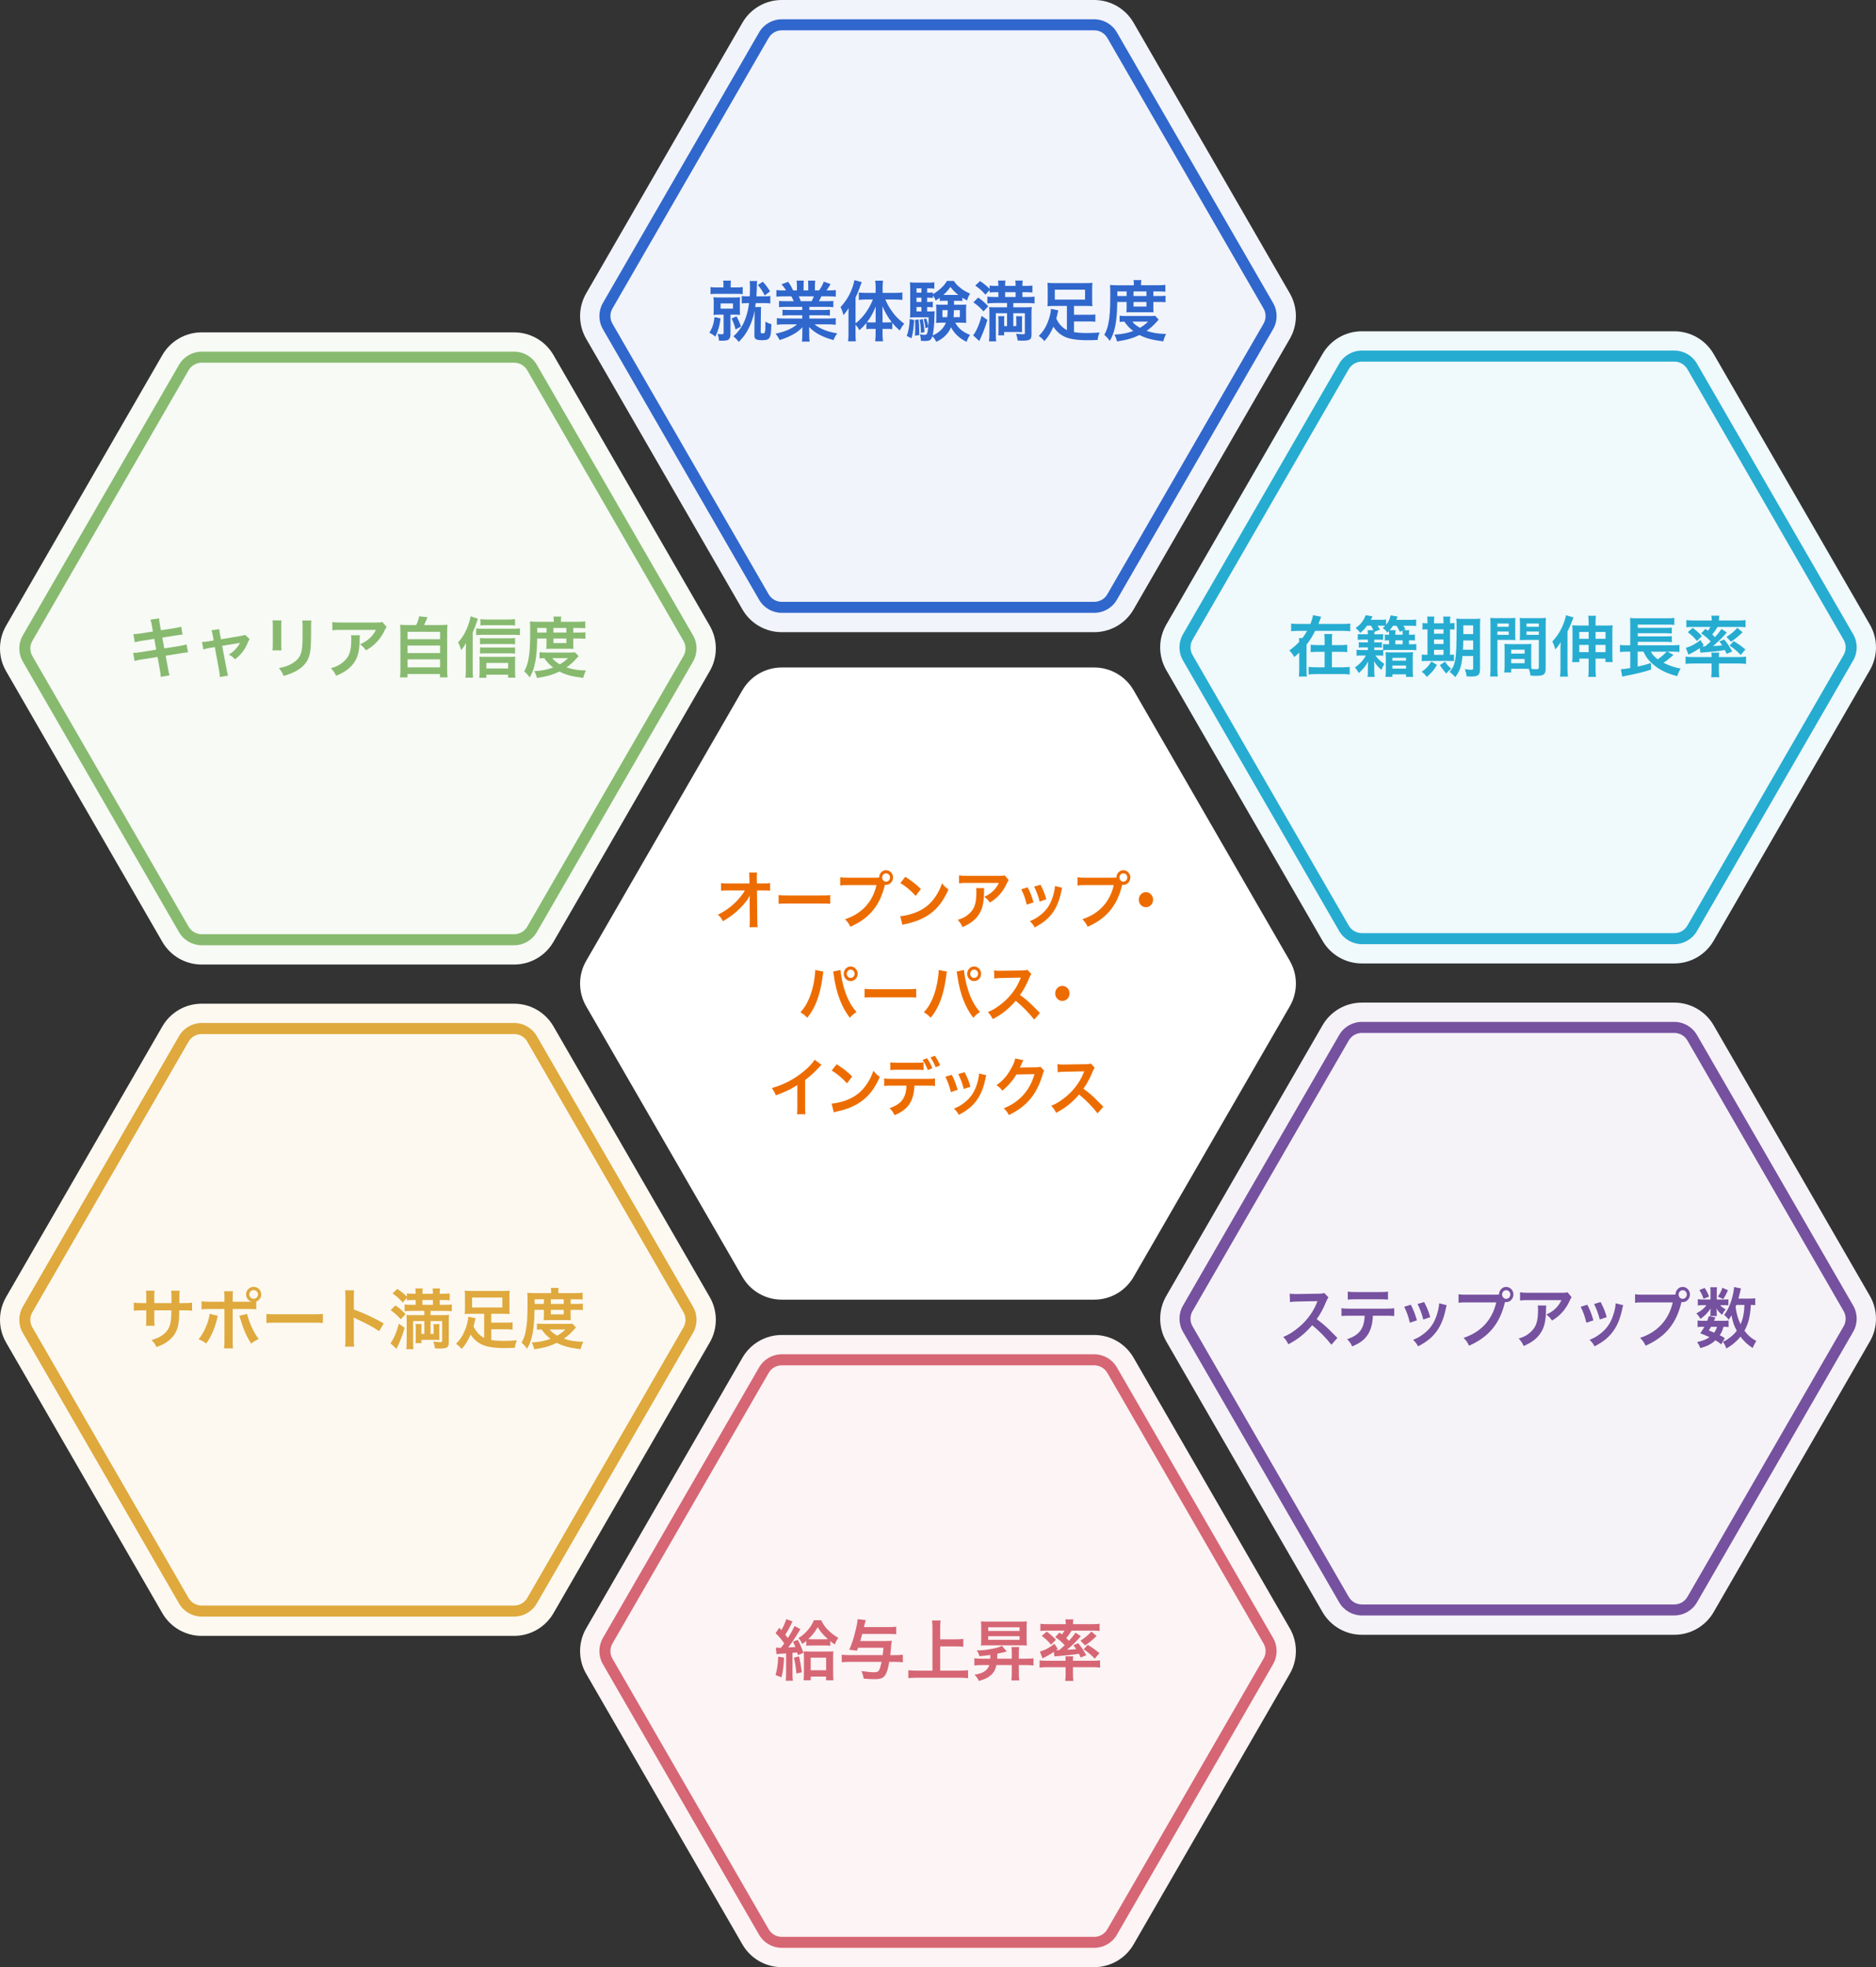<?xml version="1.0" encoding="UTF-8"?><svg xmlns="http://www.w3.org/2000/svg" viewBox="0 0 1361.19 1427.18"><rect x="0" y="0" width="1361.19" height="1427.18" fill="#333333" stroke="none"/><defs><style>.cls-1{fill:#f0f9fc;}.cls-2{fill:#76519f;}.cls-3{fill:#dfa93d;}.cls-4{fill:#f7faf5;}.cls-5{fill:#26acd1;}.cls-6{fill:#d66674;}.cls-7{fill:#3067cc;}.cls-8{fill:#d66674;}.cls-9{fill:#87ba6f;}.cls-10{fill:#fff;}.cls-11{fill:#fcf4f5;}.cls-12{fill:#ed6c00;}.cls-13{fill:#f1f4fb;}.cls-14{fill:#fdf9f1;}.cls-15{fill:#f5f3f8;}</style></defs><g id="_枠"><path class="cls-13" d="M793.97,0h-226.76c-11.77,0-22.64,6.28-28.52,16.47l-113.38,196.38c-5.88,10.19-5.88,22.75,0,32.94l113.38,196.38c5.88,10.19,16.76,16.47,28.52,16.47h226.76c11.77,0,22.64-6.28,28.52-16.47l113.38-196.38c5.88-10.19,5.88-22.75,0-32.94l-113.38-196.38c-5.88-10.19-16.76-16.47-28.52-16.47Z"/><path class="cls-7" d="M793.97,444.63h-226.76c-6.74,0-13.03-3.63-16.4-9.47l-113.38-196.38c-3.37-5.84-3.37-13.1,0-18.94l113.38-196.38c3.37-5.84,9.66-9.47,16.4-9.47h226.76c6.74,0,13.03,3.63,16.4,9.47l113.38,196.38c3.37,5.84,3.37,13.1,0,18.94l-113.38,196.38c-3.37,5.84-9.66,9.47-16.4,9.47ZM567.21,22c-3.89,0-7.52,2.1-9.47,5.47l-113.38,196.38c-1.95,3.37-1.95,7.56,0,10.94l113.38,196.38c1.95,3.37,5.58,5.47,9.47,5.47h226.76c3.89,0,7.52-2.09,9.47-5.47l113.38-196.38c1.95-3.37,1.95-7.56,0-10.94l-113.38-196.38c-1.95-3.37-5.58-5.47-9.47-5.47h-226.76Z"/><path class="cls-10" d="M793.97,484.27h-226.76c-11.77,0-22.64,6.28-28.52,16.47l-113.38,196.38c-5.88,10.19-5.88,22.75,0,32.94l113.38,196.38c5.88,10.19,16.76,16.47,28.52,16.47h226.76c11.77,0,22.64-6.28,28.52-16.47l113.38-196.38c5.88-10.19,5.88-22.75,0-32.94l-113.38-196.38c-5.88-10.19-16.76-16.47-28.52-16.47Z"/><path class="cls-1" d="M1214.87,240.35h-226.76c-11.77,0-22.64,6.28-28.52,16.47l-113.38,196.38c-5.88,10.19-5.88,22.75,0,32.94l113.38,196.38c5.88,10.19,16.76,16.47,28.52,16.47h226.76c11.77,0,22.64-6.28,28.52-16.47l113.38-196.38c5.88-10.19,5.88-22.75,0-32.94l-113.38-196.38c-5.88-10.19-16.76-16.47-28.52-16.47Z"/><path class="cls-5" d="M1214.87,684.98h-226.76c-6.74,0-13.03-3.63-16.4-9.47l-113.38-196.38c-3.37-5.84-3.37-13.1,0-18.94l113.38-196.38c3.37-5.84,9.66-9.47,16.4-9.47h226.76c6.74,0,13.03,3.63,16.4,9.47l113.38,196.38c3.37,5.84,3.37,13.1,0,18.94l-113.38,196.38c-3.37,5.84-9.65,9.47-16.4,9.47ZM988.11,262.35c-3.89,0-7.52,2.1-9.47,5.47l-113.38,196.38c-1.95,3.37-1.95,7.56,0,10.94l113.38,196.38c1.95,3.37,5.58,5.47,9.47,5.47h226.76c3.89,0,7.52-2.09,9.47-5.47l113.38-196.38c1.95-3.37,1.95-7.56,0-10.94l-113.38-196.38c-1.95-3.37-5.58-5.47-9.47-5.47h-226.76Z"/><path class="cls-15" d="M1214.87,727.4h-226.76c-11.77,0-22.64,6.28-28.52,16.47l-113.38,196.38c-5.88,10.19-5.88,22.75,0,32.94l113.38,196.38c5.88,10.19,16.76,16.47,28.52,16.47h226.76c11.77,0,22.64-6.28,28.52-16.47l113.38-196.38c5.88-10.19,5.88-22.75,0-32.94l-113.38-196.38c-5.88-10.19-16.76-16.47-28.52-16.47Z"/><path class="cls-2" d="M1214.87,1172.03h-226.76c-6.74,0-13.03-3.63-16.4-9.47l-113.38-196.38c-3.37-5.84-3.37-13.09,0-18.94l113.38-196.38c3.37-5.84,9.65-9.47,16.4-9.47h226.76c6.74,0,13.03,3.63,16.4,9.47l113.38,196.38c3.37,5.84,3.37,13.1,0,18.94l-113.38,196.38c-3.37,5.84-9.66,9.47-16.4,9.47ZM988.11,749.4c-3.89,0-7.52,2.09-9.47,5.47l-113.38,196.38c-1.95,3.37-1.95,7.56,0,10.94l113.38,196.38c1.95,3.37,5.58,5.47,9.47,5.47h226.76c3.89,0,7.52-2.09,9.47-5.47l113.38-196.38c1.95-3.37,1.95-7.56,0-10.94l-113.38-196.38c-1.95-3.37-5.58-5.47-9.47-5.47h-226.76Z"/><path class="cls-11" d="M567.21,1427.18h226.76c11.77,0,22.64-6.28,28.52-16.47l113.38-196.38c5.88-10.19,5.88-22.75,0-32.94l-113.38-196.38c-5.88-10.19-16.76-16.47-28.52-16.47h-226.76c-11.77,0-22.64,6.28-28.52,16.47l-113.38,196.38c-5.88,10.19-5.88,22.75,0,32.94l113.38,196.38c5.88,10.19,16.76,16.47,28.52,16.47Z"/><path class="cls-6" d="M793.97,1413.18h-226.76c-6.74,0-13.03-3.63-16.4-9.47l-113.38-196.38c-3.37-5.84-3.37-13.1,0-18.94l113.38-196.38c3.37-5.84,9.65-9.47,16.4-9.47h226.76c6.74,0,13.03,3.63,16.4,9.47l113.38,196.38c3.37,5.84,3.37,13.1,0,18.94l-113.38,196.38c-3.37,5.84-9.66,9.47-16.4,9.47ZM567.22,990.55c-3.89,0-7.52,2.09-9.47,5.47l-113.38,196.38c-1.95,3.37-1.95,7.56,0,10.94l113.38,196.38c1.95,3.37,5.58,5.47,9.47,5.47h226.76c3.89,0,7.52-2.1,9.47-5.47l113.38-196.38c1.95-3.37,1.95-7.56,0-10.94l-113.38-196.38c-1.95-3.37-5.58-5.47-9.47-5.47h-226.76Z"/><path class="cls-14" d="M146.32,1186.83h226.76c11.77,0,22.64-6.28,28.52-16.47l113.38-196.38c5.88-10.19,5.88-22.75,0-32.94l-113.38-196.38c-5.88-10.19-16.76-16.47-28.52-16.47h-226.76c-11.77,0-22.64,6.28-28.52,16.47L4.41,941.05c-5.88,10.19-5.88,22.75,0,32.94l113.38,196.38c5.88,10.19,16.76,16.47,28.52,16.47Z"/><path class="cls-3" d="M373.07,1172.83h-226.76c-6.74,0-13.03-3.63-16.4-9.47l-113.38-196.38c-3.37-5.84-3.37-13.1,0-18.94l113.38-196.38c3.37-5.84,9.66-9.47,16.4-9.47h226.76c6.74,0,13.03,3.63,16.4,9.47l113.38,196.38c3.37,5.84,3.37,13.1,0,18.94l-113.38,196.38c-3.37,5.84-9.66,9.47-16.4,9.47ZM146.32,750.2c-3.89,0-7.52,2.09-9.47,5.47l-113.38,196.38c-1.95,3.37-1.95,7.56,0,10.94l113.38,196.38c1.95,3.37,5.58,5.47,9.47,5.47h226.76c3.89,0,7.52-2.1,9.47-5.47l113.38-196.38c1.95-3.37,1.95-7.56,0-10.94l-113.38-196.38c-1.95-3.37-5.58-5.47-9.47-5.47h-226.76Z"/><path class="cls-4" d="M146.32,699.77h226.76c11.77,0,22.64-6.28,28.52-16.47l113.38-196.38c5.88-10.19,5.88-22.75,0-32.94l-113.38-196.38c-5.88-10.19-16.76-16.47-28.52-16.47h-226.76c-11.77,0-22.64,6.28-28.52,16.47L4.41,453.99c-5.88,10.19-5.88,22.75,0,32.94l113.38,196.38c5.88,10.19,16.76,16.47,28.52,16.47Z"/><path class="cls-9" d="M373.07,685.77h-226.76c-6.74,0-13.03-3.63-16.4-9.47L16.54,479.93c-3.37-5.84-3.37-13.1,0-18.94l113.38-196.38c3.37-5.84,9.66-9.47,16.4-9.47h226.76c6.74,0,13.03,3.63,16.4,9.47l113.38,196.38c3.37,5.84,3.37,13.1,0,18.94l-113.38,196.38c-3.37,5.84-9.66,9.47-16.4,9.47ZM146.32,263.14c-3.89,0-7.52,2.09-9.47,5.47L23.47,464.99c-1.95,3.37-1.95,7.56,0,10.94l113.38,196.38c1.95,3.37,5.58,5.47,9.47,5.47h226.76c3.89,0,7.52-2.1,9.47-5.47l113.38-196.38c1.95-3.37,1.95-7.56,0-10.94l-113.38-196.38c-1.95-3.37-5.58-5.47-9.47-5.47h-226.76Z"/></g><g id="_テキスト"><path class="cls-7" d="M522.8,231.04c-.77,5.78-1.53,8.46-3.78,13.24-1.34-1.24-2.39-1.91-4.3-2.92,2.15-3.44,3.15-6.45,3.73-11.33l4.35,1ZM524.95,207.43c0-2.01-.05-2.82-.24-3.82h5.64c-.14.91-.19,1.72-.19,3.73v1.2h4.25c2.15,0,3.16-.05,4.49-.29v5.16c-1.34-.19-2.39-.24-4.49-.24h-14.29c-2.1,0-3.25.05-4.59.24v-5.16c1.34.24,2.15.29,4.54.29h4.88v-1.1ZM522.32,228.27c-1.91,0-3.25.05-4.64.19.14-1.39.19-2.58.19-4.4v-4.11c0-1.77-.05-2.87-.19-4.3,1.34.14,2.63.19,4.59.19h10.23c1.96,0,3.16-.05,4.49-.19-.14,1.2-.19,2.29-.19,4.21v4.25c0,2.01.05,3.11.19,4.35-1.39-.14-2.53-.19-4.45-.19h-2.53v14.39c0,1.67-.48,2.96-1.39,3.68-.81.62-2.15.86-4.49.86-.53,0-1.1,0-2.44-.05-.19-2.06-.33-2.73-1-4.88,1.15.19,2.1.24,3.11.24s1.24-.19,1.24-1.05v-13.19h-2.72ZM522.85,223.92h8.99v-3.78h-8.99v3.78ZM534.47,229.51c1.29,2.58,2.06,4.25,3.2,7.36l-3.97,2.15c-.72-3.06-1.29-4.59-2.87-7.98l3.63-1.53ZM542.64,219.9c-2.06,0-3.2.05-4.45.24v-5.4c1.1.19,2.2.24,4.45.24h1.34c.14-2.63.19-4.35.19-6.55,0-1.96-.05-3.35-.24-4.54h5.45c-.14,1-.24,2.39-.24,4.3-.05,2.25-.1,4.11-.29,6.79h5.4c2.39,0,3.49-.05,4.68-.24v5.4c-1.39-.19-2.44-.24-4.68-.24h-5.88c-.14.96-.14,1.1-.43,2.87h4.35c-.14,1.15-.19,1.72-.19,3.78l-.14,14.25c-.05.86.24,1.05,1.58,1.05,1.67,0,1.82-.53,1.82-8.51,1.82,1.05,3.01,1.53,4.35,1.82-.19,5.83-.38,7.7-1.1,9.32-.77,1.77-2.2,2.34-5.64,2.34-1.96,0-3.39-.19-4.25-.62-1-.48-1.39-1.34-1.34-3.11l.14-16.54v-1.1c-.91,4.88-2.63,9.8-4.92,13.96-2.01,3.59-3.39,5.45-6.6,8.65-1.34-1.77-2.15-2.63-3.83-4.06,2.06-1.91,2.39-2.25,3.63-3.82,2.53-3.2,3.73-5.31,5.02-8.89,1.39-3.78,2.1-6.88,2.68-11.38h-.86ZM553.49,204.37c2.39,2.68,3.2,3.78,5.26,7.03l-3.87,2.96c-1.77-3.39-2.82-4.97-4.97-7.6l3.59-2.39Z"/><path class="cls-7" d="M570.17,222.63c-2.2,0-3.44.05-4.92.24v-4.54c1.34.14,2.58.19,4.92.19h5.78c-.72-1.53-1.24-2.63-1.77-3.54h-5.16c-2.34,0-4.16.1-5.69.24v-4.78c1.48.19,3.01.29,5.45.29h1.53c-.91-1.67-1.48-2.44-3.25-4.45l4.78-1.82c1.63,2.25,2.29,3.39,3.68,6.26h2.72v-3.39c0-1.43-.1-2.77-.24-3.73h5.21c-.1.86-.14,1.91-.14,3.54v3.59h3.39v-3.59c0-1.53-.05-2.63-.14-3.54h5.21c-.14.91-.24,2.2-.24,3.73v3.39h3.01c1.67-2.39,2.58-4.06,3.44-6.41l4.92,1.82c-1.15,1.91-1.91,3.11-2.96,4.59h1.34c2.49,0,3.97-.1,5.4-.29v4.78c-1.48-.14-3.35-.24-5.69-.24h-4.78c-.91,1.91-1.1,2.34-1.77,3.54h5.54c2.34,0,3.54-.05,4.92-.19v4.54c-1.48-.19-2.68-.24-4.92-.24h-12.48v2.29h9.99c2.15,0,3.58-.05,4.92-.24v4.3c-1.34-.19-2.82-.24-4.92-.24h-9.99v2.39h13.34c2.73,0,4.4-.1,5.79-.29v4.78c-1.77-.19-3.54-.29-5.74-.29h-9.61c1.62,1.39,3.78,2.68,6.5,3.82,3.06,1.29,5.55,1.96,9.94,2.72-1.34,1.82-1.91,2.87-2.72,4.88-8.03-2.2-13.43-5.12-17.74-9.47.14,1.82.14,2.25.14,3.39v2.34c0,2.01.1,3.49.33,4.83h-5.64c.19-1.39.29-2.96.29-4.88v-2.29c0-1.1,0-1.29.14-3.25-2.25,2.29-4.02,3.68-6.88,5.26-3.06,1.67-5.98,2.92-9.75,4.02-.77-1.67-1.67-3.11-2.92-4.59,6.98-1.48,11.81-3.59,15.63-6.79h-8.89c-2.25,0-3.97.1-5.79.29v-4.78c1.53.19,3.16.29,5.74.29h12.67v-2.39h-9.46c-2.1,0-3.54.05-4.88.24v-4.3c1.34.19,2.73.24,4.88.24h9.46v-2.29h-11.95ZM588.91,218.52c.72-1.39,1.1-2.25,1.58-3.54h-10.9c.67,1.43.96,2.15,1.43,3.54h7.89Z"/><path class="cls-7" d="M620.75,242.09c0,2.49.05,4.06.24,5.55h-5.64c.19-1.82.29-3.16.29-5.59v-13.19c0-2.53,0-3.3.1-5.4-1.29,2.2-2.2,3.44-3.73,5.12-.62-2.34-1.2-3.97-2.1-5.78,5.26-5.74,8.61-12.29,10.04-19.55l5.31,1.43c-1.72,4.92-2.87,7.74-4.49,11.19v18.74c5.21-3.97,9.9-10.37,12.57-17.31h-5.12c-1.62,0-3.49.1-5.07.29v-5.35c1.48.14,3.35.24,5.21.24h6.98v-4.35c0-1.58-.1-3.06-.33-4.49h5.69c-.19,1.48-.29,2.87-.29,4.54v4.3h8.84c2.1,0,3.97-.1,5.5-.29v5.4c-1.62-.19-3.54-.29-5.35-.29h-7.03c1.58,3.68,2.87,5.93,5.59,9.61,1.96,2.73,4.54,5.26,8.13,7.98-1.29,1.48-2.06,2.63-3.3,4.92-2.53-2.34-3.68-3.49-5.35-5.55v4.54c-1-.14-2.01-.19-3.49-.19h-3.59v3.82c0,1.86.1,3.49.33,5.21h-5.69c.24-1.77.33-3.44.33-5.21v-3.82h-3.35c-1.34,0-2.39.05-3.39.19v-4.49c-1.86,2.29-2.63,3.11-5.02,5.21-1.05-1.82-1.63-2.63-2.82-3.92v6.5ZM635.33,228.08c0-2.49,0-3.49.1-5.74-2.15,5.21-3.59,7.79-6.41,11.43.96.1,1.77.14,3.16.14h3.16v-5.83ZM643.84,233.91c1.39,0,2.1-.05,3.2-.14-2.73-3.54-4.73-6.88-6.79-11.57.1,2.68.1,3.82.1,5.74v5.98h3.49Z"/><path class="cls-7" d="M663.29,232.19c-.38,6.21-.81,9.08-1.91,13.24l-3.44-1.67c1.29-3.63,1.96-7.55,2.15-12.29l3.2.72ZM692.21,218.18c.05,1.77.05,2.01.05,2.92h5.02c1.96,0,2.82-.05,3.87-.14-.14,1.05-.19,2.25-.19,3.39v6.45c0,1.82.05,2.49.14,3.44-1.39-.1-2.34-.14-3.68-.14h-4.3c1.15,2.15,2.39,3.68,4.11,5.12,1.72,1.43,3.25,2.34,6.6,3.78-1.15,1.63-1.82,3.01-2.49,5.02-5.16-2.49-8.89-5.98-11.28-10.56-2.15,4.78-5.54,8.13-10.71,10.56-.81-1.67-1.67-2.92-2.82-4.06-.91,2.82-1.96,3.44-5.69,3.44-1.05,0-1.58-.05-2.68-.14,0-1.91-.24-3.2-.76-4.73,1.39.29,2.25.43,3.25.43,2.01,0,2.34-.57,2.82-5.64l-1.96.81c-.14-1.91-.76-4.83-1.29-6.5l1.82-.57c.86,2.58,1.1,3.49,1.48,5.74.19-2.53.29-3.82.29-6.6h-9.7c-1.48,0-2.82.05-3.87.14.14-1.15.19-2.44.19-4.06v-16.54c0-2.39-.05-3.54-.19-4.92,1.39.19,2.63.24,4.83.24h8.37c2.25,0,3.15-.05,4.49-.24v4.64c-1.15-.19-1.96-.24-3.63-.24h-1.58v3.11h.96c1.29,0,2.15-.05,3.2-.19v1.29c2.2-1.29,3.63-2.29,5.64-4.11,2.06-1.86,3.39-3.44,4.54-5.5h5.07c1.1,1.72,2.1,2.87,3.92,4.4,2.39,2.06,4.11,3.11,7.84,4.83-1.05,1.67-1.67,3.06-2.15,4.92-1.77-.91-2.39-1.24-3.49-1.96v2.39c-1.15-.14-2.01-.19-3.35-.19h-2.68ZM666.54,231.76c.33,3.59.48,6.07.48,8.99v2.34l-3.16.48c.14-2.44.19-3.35.19-6.6,0-2.29-.05-2.87-.19-4.78l2.68-.43ZM668.55,209.2h-3.54v3.11h3.54v-3.11ZM668.55,215.98h-3.54v3.11h3.54v-3.11ZM665.01,222.77v3.2h3.54v-3.2h-3.54ZM669.46,231.47c.72,2.87,1.1,5.74,1.34,9.37l-2.58.76c-.19-5.02-.33-6.45-.96-9.56l2.2-.57ZM685.14,218.18c-1.29,0-2.29.05-3.25.19v-2.29c-.96.67-1.48,1.05-3.01,2.01-.48-1.39-.91-2.25-2.01-3.78v1.86c-1.05-.14-1.91-.19-3.2-.19h-.96v3.11h.91c1.53,0,2.15-.05,3.2-.19v4.06c-1.05-.14-2.01-.19-3.2-.19h-.91v3.2h1.67c2.01,0,2.87-.05,3.82-.19-.1.86-.14,1.91-.19,3.97-.1,5.12-.57,10.33-1.29,13.62,4.73-2.06,7.98-5.16,9.61-9.27h-3.39c-1.53,0-2.53.05-3.78.19.14-1.1.19-1.96.19-3.49v-6.45c0-1.58-.05-2.15-.14-3.39.96.1,1.86.14,3.78.14h4.69v-2.92h-2.53ZM683.8,225.02v5.07h3.49c.19-1.67.29-2.92.33-5.07h-3.83ZM695.37,213.98c-2.49-1.96-3.68-3.16-5.78-5.78-1.82,2.53-2.77,3.63-5.12,5.78h10.9ZM692.16,225.02c-.1,2.82-.14,3.63-.29,5.07h4.59v-5.07h-4.3Z"/><path class="cls-7" d="M716.4,232.09c-1.29,4.64-2.82,8.7-5.07,13.62-.43.86-.53,1.05-.76,1.72l-4.49-4.11c2.29-2.87,4.35-7.65,6.17-14.15l4.16,2.92ZM709.75,215.89c2.92,2.01,4.4,3.3,7.31,6.31l-3.44,3.73c-2.39-2.68-4.49-4.54-7.36-6.6l3.49-3.44ZM721.61,219.86c-2.25,0-3.92.1-5.21.29v-4.97c1.2.19,2.77.29,5.07.29h2.92v-3.49h-1.72c-1.91,0-3.25.05-4.64.24v-1.82l-3.01,3.39c-2.63-2.96-3.73-3.92-7.36-6.6l3.44-3.3c3.44,2.39,4.88,3.59,6.93,5.69v-2.39c1.2.14,2.77.24,4.73.24h1.63v-.33c0-1.48-.1-2.58-.24-3.54h5.4c-.19.86-.24,2.01-.24,3.54v.33h7.6v-.33c0-1.43-.05-2.63-.24-3.54h5.4c-.14.86-.24,2.1-.24,3.54v.33h2.49c1.91,0,3.58-.1,4.78-.24v5.02c-1.2-.14-2.87-.24-4.68-.24h-2.58v3.49h3.49c2.82,0,4.06-.05,5.31-.29v4.97c-1.15-.19-3.01-.29-5.31-.29h-10.09v3.11h8.17c2.44,0,3.97-.05,5.26-.19-.19,1.2-.24,2.58-.24,4.92v15.35c0,3.25-1.29,4.11-6.12,4.11h-1.82c-1-.05-1.24-.05-2.15-.14-.14-1.77-.33-2.58-1.1-4.88,1.91.24,3.68.38,4.92.38s1.48-.14,1.48-1.1v-14.15h-8.41v9.32h2.2v-3.44c0-1.77-.05-2.68-.14-3.68h4.4c-.1,1-.14,1.63-.14,3.68v4.21c0,1.96,0,2.53.1,3.63-.48-.05-1.58-.05-3.25-.1h-9.8v2.39h-4.3c.14-1.15.19-2.1.19-3.87v-6.31c0-1.67-.05-2.53-.19-3.68h4.45c-.1,1.05-.14,1.72-.14,3.68v3.49h2.1v-9.32h-8.13v15.15c0,2.39.05,3.68.24,5.26h-5.21c.19-1.58.29-3.2.29-5.5v-15.3c0-1.72-.05-2.77-.14-4.06.96.1,2.01.14,3.58.14h9.37v-3.11h-9.08ZM736.91,215.46v-3.49h-7.6v3.49h7.6Z"/><path class="cls-7" d="M774.1,221.96h-9.13c-2.1,0-3.54.05-4.97.19.14-1.29.19-2.34.19-4.02v-8.99c0-1.63-.05-2.63-.19-3.97,1.53.19,3.06.24,5.45.24h21.8c2.63,0,4.16-.05,5.4-.24-.14,1.29-.19,2.25-.19,3.97v8.99c0,1.77.05,2.77.19,4.02-1.48-.14-2.82-.19-4.92-.19h-8.46v6.41h10.56c2.58,0,3.68-.05,4.92-.24v5.31c-1.43-.19-2.72-.24-4.92-.24h-10.56v7.74c2.68.48,5.64.67,9.42.67,2.73,0,5.07-.1,9.18-.38-.91,2.15-1.2,3.2-1.43,5.4-2.87.14-5.16.19-7.55.19-4.49,0-7.7-.24-11.23-.91-5.83-1.05-10.28-4.06-13.34-8.89-1.96,4.49-3.73,7.36-6.5,10.47-1.48-1.72-2.34-2.53-4.11-3.73,3.01-3.06,4.73-5.64,6.36-9.61,1.43-3.39,2.44-7.46,2.49-10.04l5.31,1.05c-.19.67-.29,1.2-.62,2.63-.29,1.29-.48,2.1-.81,3.35,1.86,3.97,4.35,6.65,7.7,8.32v-17.5ZM765.35,210.15v7.22h21.94v-7.22h-21.94Z"/><path class="cls-7" d="M810.66,219.09c-.1,7.31-.53,12.53-1.34,16.88-.86,4.49-1.91,7.51-4.06,11.38-1.34-1.91-2.34-3.01-4.02-4.4,1.58-2.92,2.34-5.02,2.96-8.17,1.05-4.97,1.39-10.23,1.39-21.56,0-3.54-.05-4.78-.19-6.5,1.67.14,3.35.24,5.4.24h11.9v-1.05c0-1.05-.1-1.82-.24-2.73h5.69c-.19.81-.24,1.58-.24,2.77v1h11.86c2.68,0,4.35-.1,5.78-.29v4.97c-1.58-.14-2.77-.19-5.02-.19h-3.68v3.35h4.59c1.96,0,3.01-.05,4.25-.24v4.73c-1.1-.14-2.06-.19-4.25-.19h-4.59v4.49c0,1.2.05,2.2.14,3.01-1.1-.05-1.2-.05-3.11-.05h-13.29c-1.86,0-2.49,0-3.35.05.1-.81.19-2.01.19-3.01v-4.49h-6.79ZM840.73,231.9c-.43.43-.48.48-.91.96-2.58,3.01-5.02,5.21-7.89,7.17,4.16,1.48,8.32,2.15,14.15,2.25-.91,1.77-1.48,3.3-2.01,5.4-8.03-1-12.81-2.29-17.26-4.64-4.97,2.39-9.08,3.59-16.35,4.69-.38-1.82-.76-2.82-1.86-4.92,6.02-.43,9.7-1.2,13.67-2.68-2.68-2.06-4.11-3.49-6.5-6.79-1.67.05-2.39.1-3.39.19v-4.49c1.2.19,2.58.24,5.12.24h16.68c1.96,0,2.82-.05,3.97-.14l2.58,2.77ZM817.45,214.79v-3.35h-6.74v3.35h6.74ZM821.56,233.34c1.43,1.77,2.96,2.96,5.55,4.49,2.53-1.48,3.78-2.44,5.93-4.49h-11.47ZM831.84,214.79v-3.35h-9.37v3.35h9.37ZM822.47,222.39h9.37v-3.3h-9.37v3.3Z"/><path class="cls-12" d="M543.92,653.01c0-.23.09-2.58.13-3.31-.92,1.98-2.27,3.91-4.46,6.44-2.4,2.76-5.59,5.7-8.61,8-1.7,1.29-3.15,2.25-6.47,4.23-1.05-2.16-1.7-2.99-3.63-4.78,5.2-2.48,9.4-5.52,13.77-9.98,2.23-2.3,4.41-5.15,5.86-7.59h-11.97c-3.28.05-3.8.05-5.38.23v-5.61c1.66.32,2.4.32,5.51.32h15.12l-.04-3.68q-.04-2.48-.22-4.23h5.77c-.13,1.2-.18,2.02-.18,3.91v.28l.09,3.73h4.41c2.93,0,3.63-.05,5.16-.32v5.57c-1.31-.14-2.32-.18-5.03-.18h-4.5l.22,21.35c.04,2.25.13,4,.26,5.29h-5.94c.17-1.29.26-2.53.26-4.42v-.83l-.13-13.76v-.64Z"/><path class="cls-12" d="M564.94,649.37c1.92.28,2.75.32,7.08.32h23.29c4.33,0,5.16-.05,7.08-.32v6.39c-1.75-.23-2.23-.23-7.12-.23h-23.21c-4.89,0-5.38,0-7.12.23v-6.39Z"/><path class="cls-12" d="M635.3,636.77c1.31,0,1.84-.05,2.58-.09.04-2.99,2.23-5.34,5.03-5.34s5.07,2.39,5.07,5.29-2.27,5.34-5.07,5.34c-.26,0-.52-.05-.83-.09-3.54,15.04-11.27,24.43-25.08,30.5-1.14-2.39-1.88-3.45-3.85-5.47,12.11-3.96,20.01-12.51,22.81-24.75h-20.8c-3.23,0-4.06.05-5.51.28v-5.98c1.57.28,2.62.32,5.59.32h20.06ZM640.07,636.63c0,1.66,1.27,3.04,2.84,3.04s2.88-1.38,2.88-3.04-1.27-2.99-2.88-2.99-2.84,1.33-2.84,2.99Z"/><path class="cls-12" d="M653.17,664.69c3.76-.23,8.96-1.56,12.94-3.4,5.46-2.48,9.53-6.03,12.98-11.27,1.92-2.94,3.15-5.47,4.46-9.2,1.71,2.16,2.4,2.85,4.63,4.51-3.71,8.42-7.87,13.85-13.85,18.03-4.46,3.13-9.88,5.38-16.65,6.9-1.75.37-1.88.41-2.88.78l-1.62-6.35ZM656.89,636.12c5.2,3.4,7.91,5.52,11.27,8.88l-3.76,5.01c-3.5-3.91-7.08-6.95-11.14-9.34l3.63-4.55Z"/><path class="cls-12" d="M714.14,644.31c-.13.87-.13.92-.17,3.73-.18,7.87-1.36,12.28-4.33,16.29-2.62,3.54-5.81,5.89-11.27,8.28-1.14-2.48-1.71-3.31-3.45-5.24,3.54-1.1,5.51-2.12,7.65-3.91,4.46-3.73,5.86-7.68,5.86-16.38,0-1.38-.04-1.79-.22-2.76h5.94ZM731.88,638.51c-.61.78-.61.83-1.75,3.22-1.53,3.4-4.06,6.85-6.73,9.25-1.75,1.61-3.19,2.62-5.24,3.82-1.31-1.93-1.97-2.62-3.93-4.19,2.93-1.38,4.59-2.44,6.38-4.23,1.79-1.75,3.15-3.63,4.15-5.84h-22.94c-3.06,0-4.15.05-5.94.28v-5.75c1.66.28,3.02.37,6.03.37h22.81c2.62,0,3.02-.05,4.24-.41l2.93,3.5Z"/><path class="cls-12" d="M745.65,643.76c1.84,3.54,2.71,5.75,4.28,10.9l-4.94,1.66c-1.14-4.65-2.01-7.08-3.98-11.13l4.63-1.43ZM770.73,644.08c-.26.69-.35.92-.61,2.35-1.27,6.26-3.23,11.32-6.03,15.32-3.23,4.65-6.86,7.64-13.33,11.09-1.14-2.02-1.66-2.71-3.5-4.55,3.06-1.24,4.85-2.25,7.43-4.23,5.11-3.91,8.04-8.6,9.92-15.96.57-2.25.79-3.86.79-5.29l5.33,1.29ZM754.95,641.87c2.32,4.55,3.15,6.58,4.24,10.58l-4.85,1.61c-.83-3.5-2.14-7.04-3.98-10.81l4.59-1.38Z"/><path class="cls-12" d="M807.48,636.77c1.31,0,1.83-.05,2.58-.09.04-2.99,2.23-5.34,5.03-5.34s5.07,2.39,5.07,5.29-2.27,5.34-5.07,5.34c-.26,0-.53-.05-.83-.09-3.54,15.04-11.27,24.43-25.08,30.5-1.14-2.39-1.88-3.45-3.85-5.47,12.1-3.96,20.01-12.51,22.81-24.75h-20.8c-3.23,0-4.06.05-5.51.28v-5.98c1.57.28,2.62.32,5.59.32h20.06ZM812.25,636.63c0,1.66,1.27,3.04,2.84,3.04s2.88-1.38,2.88-3.04-1.27-2.99-2.88-2.99-2.84,1.33-2.84,2.99Z"/><path class="cls-12" d="M836.67,652.73c0,3.04-2.32,5.47-5.2,5.47s-5.2-2.44-5.2-5.47,2.32-5.47,5.2-5.47,5.2,2.44,5.2,5.47Z"/><path class="cls-12" d="M597.48,704.9c-.13.51-.17.55-.22.92l-.09.78-.22,1.33-.13,1.1c-1.84,13.2-5.24,22.27-11.1,29.35-2.05-2.07-2.88-2.76-4.98-3.96,2.62-2.76,4.41-5.57,6.25-9.8,1.88-4.28,3.41-9.98,4.11-15.78.26-1.89.39-3.45.39-4.46v-.64l5.99,1.15ZM609.89,703.75c.04,2.12.83,6.62,1.83,10.58,2.14,8.51,5.2,14.72,9.75,19.87-2.23,1.47-3.15,2.25-4.81,4.23-5.81-7.31-9.88-17.9-11.58-30.27-.26-1.89-.39-2.62-.61-3.31l5.42-1.1ZM622.3,706.47c0,2.94-2.27,5.34-5.07,5.34s-5.03-2.39-5.03-5.34,2.27-5.29,5.03-5.29,5.07,2.39,5.07,5.29ZM614.39,706.47c0,1.66,1.27,3.04,2.84,3.04s2.88-1.38,2.88-3.04-1.27-2.99-2.88-2.99-2.84,1.33-2.84,2.99Z"/><path class="cls-12" d="M627.33,717.37c1.92.28,2.75.32,7.08.32h23.29c4.33,0,5.16-.05,7.08-.32v6.39c-1.75-.23-2.23-.23-7.12-.23h-23.21c-4.89,0-5.38,0-7.12.23v-6.39Z"/><path class="cls-12" d="M687.07,704.9c-.13.51-.17.55-.22.92l-.09.78-.22,1.33-.13,1.1c-1.83,13.2-5.24,22.27-11.1,29.35-2.05-2.07-2.88-2.76-4.98-3.96,2.62-2.76,4.41-5.57,6.25-9.8,1.88-4.28,3.41-9.98,4.11-15.78.26-1.89.39-3.45.39-4.46v-.64l5.99,1.15ZM699.48,703.75c.04,2.12.83,6.62,1.83,10.58,2.14,8.51,5.2,14.72,9.75,19.87-2.23,1.47-3.15,2.25-4.81,4.23-5.81-7.31-9.88-17.9-11.58-30.27-.26-1.89-.39-2.62-.61-3.31l5.42-1.1ZM711.89,706.47c0,2.94-2.27,5.34-5.07,5.34s-5.03-2.39-5.03-5.34,2.27-5.29,5.03-5.29,5.07,2.39,5.07,5.29ZM703.98,706.47c0,1.66,1.27,3.04,2.84,3.04s2.88-1.38,2.88-3.04-1.27-2.99-2.88-2.99-2.84,1.33-2.84,2.99Z"/><path class="cls-12" d="M750.39,739.73c-3.63-4.69-8.65-9.84-13.42-13.66-4.94,5.8-9.96,9.84-16.65,13.29-1.22-2.39-1.75-3.13-3.54-5.11,3.37-1.38,5.46-2.62,8.74-5.06,6.6-4.88,11.84-11.55,14.68-18.72l.48-1.2q-.7.05-14.46.28c-2.1.05-3.28.14-4.76.37l-.17-5.89c1.22.23,2.05.28,3.85.28h1.05l15.38-.23c2.45-.05,2.8-.09,3.89-.51l2.88,3.13c-.57.69-.92,1.33-1.4,2.48-2.01,4.92-4.15,8.92-6.82,12.7,2.75,1.93,5.11,3.86,8.08,6.67q1.09,1.01,6.38,6.39l-4.2,4.78Z"/><path class="cls-12" d="M776.04,720.73c0,3.04-2.32,5.47-5.2,5.47s-5.2-2.44-5.2-5.47,2.32-5.47,5.2-5.47,5.2,2.44,5.2,5.47Z"/><path class="cls-12" d="M596.1,772.54c-.74.69-.96.87-1.62,1.61-3.28,3.59-6.56,6.58-10.31,9.48v19.64c0,2.53.04,3.86.22,5.11h-6.12c.22-1.33.26-2.25.26-4.97v-16.19c-5.11,3.22-7.56,4.42-15.6,7.45-.92-2.39-1.4-3.17-2.93-5.24,8.65-2.48,15.99-6.3,22.94-11.96,3.89-3.17,6.86-6.35,8.13-8.6l5.03,3.68Z"/><path class="cls-12" d="M603.36,800.69c3.76-.23,8.96-1.56,12.94-3.4,5.46-2.48,9.53-6.03,12.98-11.27,1.92-2.94,3.15-5.47,4.46-9.2,1.71,2.16,2.4,2.85,4.63,4.51-3.71,8.42-7.87,13.85-13.85,18.03-4.46,3.13-9.88,5.38-16.65,6.9-1.75.37-1.88.41-2.88.78l-1.62-6.35ZM607.07,772.12c5.2,3.4,7.91,5.52,11.27,8.88l-3.76,5.01c-3.5-3.91-7.08-6.95-11.14-9.34l3.63-4.55Z"/><path class="cls-12" d="M663.49,787.63c-.48,11.36-4.59,17.44-14.46,21.44-1.05-2.3-1.79-3.31-3.58-5.11,8.57-2.85,11.97-7.41,12.28-16.33h-10.62c-3.41,0-4.06.05-5.55.23v-5.47c1.53.28,2.4.32,5.64.32h25.57c3.23,0,4.11-.05,5.64-.32v5.47c-1.49-.18-2.14-.23-5.55-.23h-9.35ZM670.09,776.35c-1.36-.18-1.97-.23-5.55-.23h-13.02c-3.58,0-4.15.05-5.55.23v-5.61c1.49.28,2.36.32,5.64.32h12.85c3.32,0,4.2-.05,5.64-.32v5.61ZM672.62,767.75c1.66,2.39,2.67,4.23,3.89,7.27l-3.28,1.29c-1.22-3.08-2.23-4.97-3.85-7.36l3.23-1.2ZM678.87,774.28c-1-2.62-2.27-4.97-3.76-7.13l3.15-1.2c1.75,2.44,2.8,4.28,3.85,6.99l-3.23,1.33Z"/><path class="cls-12" d="M690.58,779.76c1.84,3.54,2.71,5.75,4.28,10.9l-4.94,1.66c-1.14-4.65-2.01-7.08-3.98-11.13l4.63-1.43ZM715.67,780.08c-.26.69-.35.92-.61,2.35-1.27,6.26-3.23,11.32-6.03,15.32-3.23,4.65-6.86,7.64-13.33,11.09-1.14-2.02-1.66-2.71-3.5-4.55,3.06-1.24,4.85-2.25,7.43-4.23,5.11-3.91,8.04-8.6,9.92-15.96.57-2.25.79-3.86.79-5.29l5.33,1.29ZM699.89,777.87c2.32,4.55,3.15,6.58,4.24,10.58l-4.85,1.61c-.83-3.5-2.14-7.04-3.98-10.81l4.59-1.38Z"/><path class="cls-12" d="M757.62,776.77c-.44.69-.61,1.1-1.09,2.76-2.01,6.99-5.11,13.2-8.96,17.76-4.02,4.83-8.83,8.42-15.56,11.68-1.22-2.3-1.79-3.08-3.71-4.83,4.37-1.89,6.82-3.27,9.57-5.43,6.25-4.88,10.36-11.18,12.76-19.41l-13.15.23c-2.67,4.46-6.08,8.42-10.23,11.78-1.31-1.89-1.97-2.48-4.24-3.96,4.98-3.59,8.13-7.27,11.32-13.34,1.35-2.62,2.05-4.42,2.23-6.07l5.99,1.24q-.26.41-.74,1.43-.13.23-.57,1.29-.13.28-.57,1.2-.26.64-.7,1.47c.57-.05,1.27-.09,2.1-.09l9.57-.14c1.71,0,2.19-.09,3.19-.46l2.8,2.9Z"/><path class="cls-12" d="M796.38,807.73c-3.63-4.69-8.65-9.84-13.42-13.66-4.94,5.8-9.96,9.84-16.65,13.29-1.22-2.39-1.75-3.13-3.54-5.11,3.37-1.38,5.46-2.62,8.74-5.06,6.6-4.88,11.84-11.55,14.68-18.72l.48-1.2q-.7.05-14.46.28c-2.1.05-3.28.14-4.76.37l-.17-5.89c1.22.23,2.05.28,3.85.28h1.05l15.38-.23c2.45-.05,2.8-.09,3.89-.51l2.88,3.13c-.57.69-.92,1.33-1.4,2.48-2.01,4.92-4.15,8.92-6.82,12.7,2.75,1.93,5.11,3.86,8.08,6.67q1.09,1.01,6.38,6.39l-4.2,4.78Z"/><path class="cls-9" d="M110.27,454.1c-.43-2.34-.62-3.16-1.15-4.49l6.31-1c.05,1.24.24,2.63.57,4.49l.76,4.16,10.09-1.58c2.34-.38,3.35-.62,4.59-1.05l1,5.74q-1.29.1-4.59.62l-10.09,1.58,1.43,7.84,11.23-1.77c2.01-.33,3.68-.72,4.97-1.1l1.05,5.74c-1,.05-1.2.05-2.2.24-.29,0-.53.05-.76.1-.33.05-.96.14-1.91.29l-11.38,1.82,1.72,9.27c.57,3.15.62,3.3,1.15,4.92l-6.41,1.15c-.05-1.43-.24-2.77-.62-5.02l-1.72-9.42-11.81,1.86c-2.29.38-3.16.57-4.88,1.05l-.96-5.88c1.62,0,3.01-.14,5.07-.48l11.62-1.86-1.43-7.84-8.89,1.39c-2.2.38-3.97.72-5.26,1.1l-.96-5.88c1.72-.05,3.25-.24,5.26-.53l8.89-1.39-.72-4.06Z"/><path class="cls-9" d="M154.34,460.89c-.38-2.06-.48-2.53-.91-3.59l5.69-.86c0,.96.14,2.01.48,3.68l.72,3.68,14.29-2.39c1.39-.19,2.2-.43,3.16-.81l3.35,3.01c-.43.62-.72,1.15-1.2,2.29-2.1,5.31-4.83,8.89-9.42,12.43-1.72-1.82-2.44-2.34-4.45-3.39,3.54-2.2,6.17-4.97,8.13-8.56q-.57.14-1.77.33l-11.23,1.86,3.39,17.69q.48,2.63.91,3.87l-5.98,1.05c0-1.24-.1-2.29-.38-3.87l-3.25-17.83-4.11.67c-1.67.29-2.82.57-4.21,1.05l-1-5.45c1.53,0,2.72-.14,4.54-.43l3.97-.67-.72-3.78Z"/><path class="cls-9" d="M204.25,450.14c-.19,1.34-.19,1.77-.19,4.3v13.19c0,2.39,0,3.01.19,4.21h-6.55c.14-1.1.24-2.58.24-4.3v-13.15c0-2.44-.05-3.06-.19-4.3l6.5.05ZM225.95,450.18c-.19,1.19-.24,1.72-.24,4.45v6.45c-.05,7.46-.38,11.47-1.24,14.49-1.39,4.78-4.45,8.37-9.42,11.14-2.53,1.43-4.92,2.39-9.32,3.68-.86-2.34-1.34-3.16-3.35-5.69,4.68-.91,7.46-1.91,10.33-3.82,4.49-2.96,6.07-5.88,6.6-12.19.19-2.06.24-4.16.24-7.98v-5.98c0-2.44-.05-3.44-.24-4.54h6.65Z"/><path class="cls-9" d="M261.13,460.89c-.14.91-.14.96-.19,3.87-.19,8.17-1.48,12.76-4.73,16.92-2.87,3.68-6.36,6.12-12.33,8.6-1.24-2.58-1.86-3.44-3.78-5.45,3.87-1.15,6.02-2.2,8.37-4.06,4.88-3.87,6.41-7.98,6.41-17.02,0-1.43-.05-1.86-.24-2.87h6.5ZM280.54,454.87c-.67.81-.67.86-1.91,3.35-1.67,3.54-4.45,7.12-7.36,9.61-1.91,1.67-3.49,2.73-5.74,3.97-1.43-2.01-2.15-2.72-4.3-4.35,3.2-1.43,5.02-2.53,6.98-4.4,1.96-1.82,3.44-3.78,4.54-6.07h-25.1c-3.35,0-4.54.05-6.5.29v-5.98c1.82.29,3.3.38,6.6.38h24.96c2.87,0,3.3-.05,4.64-.43l3.2,3.63Z"/><path class="cls-9" d="M301.95,453.48c1.05-2.1,1.72-4.11,2.2-6.31l6.02.57c-.86,2.29-1.58,3.92-2.44,5.74h11.09c2.77,0,4.11-.05,5.88-.24-.19,1.63-.24,2.92-.24,5.88v26.77c0,2.82.05,4.02.29,5.55h-5.5v-2.44h-23.62v2.44h-5.4c.19-1.2.29-3.3.29-5.55v-26.77c0-2.87-.05-4.21-.24-5.88,1.72.19,3.06.24,5.83.24h5.83ZM295.69,463.76h23.62v-5.4h-23.62v5.4ZM295.69,473.8h23.62v-5.45h-23.62v5.45ZM295.69,484.17h23.62v-5.78h-23.62v5.78Z"/><path class="cls-9" d="M342.97,486.13c0,2.06.05,3.63.24,5.55h-5.5c.19-1.86.29-3.25.29-5.59v-14.25c0-1.67,0-1.82.14-5.31-1.05,1.91-1.58,2.72-3.54,5.16-.67-2.29-1.2-3.68-2.2-5.69,3.16-3.44,5.4-7.22,7.27-12.29,1-2.77,1.48-4.45,1.77-6.6l5.26,1.82c-.14.48-.48,1.43-.96,2.87-.96,2.96-1.53,4.35-2.77,7.03v27.3ZM345.5,455.92c1.2.19,2.29.24,3.97.24h23.28c1.91,0,3.25-.1,4.49-.29v4.92c-1.29-.14-2.68-.24-4.49-.24h-23.28c-1.48,0-2.77.05-3.97.24v-4.88ZM352.91,491.73h-5.16c.14-1.24.24-2.68.24-4.45v-6.74c0-1.53-.05-2.96-.19-4.11,1,.1,2.29.14,3.92.14h18.12c1.86,0,3.01-.05,4.06-.14-.14,1.2-.19,2.34-.19,4.06v6.69c0,1.82.05,3.06.24,4.49h-5.26v-2.2h-15.78v2.25ZM373.71,467.44c-1.05-.14-2.15-.19-3.73-.19h-18.31c-1.62,0-2.29.05-3.39.19v-4.54c1,.14,1.72.19,3.39.19h18.26c1.58,0,2.63-.05,3.78-.19v4.54ZM373.71,474.18c-1.2-.14-2.1-.19-3.68-.19h-18.36c-1.67,0-2.44.05-3.39.19v-4.54c1,.14,1.77.19,3.39.19h18.31c1.58,0,2.63-.05,3.73-.19v4.54ZM373.71,453.77c-1.29-.14-2.68-.19-4.69-.19h-16.11c-1.91,0-3.16.05-4.3.19v-4.59c1.39.19,2.72.29,4.73.29h15.3c2.29,0,3.78-.1,5.07-.29v4.59ZM368.69,484.99v-4.02h-15.78v4.02h15.78Z"/><path class="cls-9" d="M389.76,463.24c-.1,7.31-.53,12.53-1.34,16.88-.86,4.49-1.91,7.51-4.06,11.38-1.34-1.91-2.34-3.01-4.02-4.4,1.58-2.92,2.34-5.02,2.96-8.17,1.05-4.97,1.39-10.23,1.39-21.56,0-3.54-.05-4.78-.19-6.5,1.67.14,3.35.24,5.4.24h11.9v-1.05c0-1.05-.1-1.82-.24-2.73h5.69c-.19.81-.24,1.58-.24,2.77v1h11.86c2.68,0,4.35-.1,5.78-.29v4.97c-1.58-.14-2.77-.19-5.02-.19h-3.68v3.35h4.59c1.96,0,3.01-.05,4.25-.24v4.73c-1.1-.14-2.06-.19-4.25-.19h-4.59v4.49c0,1.2.05,2.2.14,3.01-1.1-.05-1.2-.05-3.11-.05h-13.29c-1.86,0-2.49,0-3.35.05.1-.81.19-2.01.19-3.01v-4.49h-6.79ZM419.83,476.05c-.43.43-.48.48-.91.96-2.58,3.01-5.02,5.21-7.89,7.17,4.16,1.48,8.32,2.15,14.15,2.25-.91,1.77-1.48,3.3-2.01,5.4-8.03-1-12.81-2.29-17.26-4.64-4.97,2.39-9.08,3.59-16.35,4.69-.38-1.82-.76-2.82-1.86-4.92,6.02-.43,9.7-1.2,13.67-2.68-2.68-2.06-4.11-3.49-6.5-6.79-1.67.05-2.39.1-3.39.19v-4.49c1.2.19,2.58.24,5.12.24h16.68c1.96,0,2.82-.05,3.97-.14l2.58,2.77ZM396.55,458.93v-3.35h-6.74v3.35h6.74ZM400.66,477.48c1.43,1.77,2.96,2.96,5.55,4.49,2.53-1.48,3.78-2.44,5.93-4.49h-11.47ZM410.94,458.93v-3.35h-9.37v3.35h9.37ZM401.57,466.53h9.37v-3.3h-9.37v3.3Z"/><path class="cls-3" d="M124.37,945.41l.05-2.15v-1.53c0-3.15-.05-4.21-.24-5.31h6.17c-.14,1.1-.19,1.34-.19,3.2q0,2.92-.05,5.79h3.06c3.39,0,4.35-.05,6.21-.33v5.83c-1.67-.19-2.96-.24-6.12-.24h-3.2c-.1,5.74-.1,6.07-.33,7.89-.67,6.12-2.72,10.18-6.88,13.72-2.58,2.2-4.92,3.44-9.32,5.02-.91-2.06-1.53-2.96-3.58-5.07,4.54-1.39,6.84-2.53,9.13-4.54,3.25-2.82,4.64-5.98,5.07-11.47.1-1.1.1-2.25.19-5.55h-12.38v7.17c0,2.01.05,2.77.19,4.02h-6.21c.14-1.05.19-2.34.19-4.11v-7.08h-2.92c-3.16,0-4.45.05-6.12.24v-5.83c1.86.29,2.82.33,6.21.33h2.82v-4.78c0-2.01-.05-3.01-.24-4.25h6.26c-.19,1.58-.19,1.67-.19,4.11v4.92h12.43Z"/><path class="cls-3" d="M158.02,954.64c-.1.29-.14.57-.19.67,0,.1-.1.38-.19.81-1.53,7.03-4.54,13.91-8.03,18.6-2.25-1.62-3.25-2.2-5.55-3.11,3.68-3.97,7.41-12.53,8.08-18.41l5.88,1.43ZM179.77,944.41c1,0,1.48,0,2.63-.05-2.34-.76-3.87-2.82-3.87-5.26,0-3.01,2.49-5.5,5.5-5.5s5.54,2.49,5.54,5.5c0,2.34-1.43,4.35-3.63,5.21v5.64c-1.58-.19-2.29-.24-6.07-.24h-11.04v23.19c0,2.63.05,4.06.24,5.35h-6.5c.19-1.29.29-2.72.29-5.4v-23.14h-10.61c-3.73,0-4.45.05-6.02.24v-5.88c1.67.29,2.58.33,6.12.33h10.52v-2.68c0-2.72-.1-3.78-.29-4.92h6.45c-.14,1.29-.19,2.01-.19,5.07v2.53h10.95ZM179.25,953.21c1.48,6.21,5.31,14.49,8.46,18.21-2.44,1.2-3.35,1.77-5.5,3.3-3.44-5.35-5.59-10.28-7.84-17.88-.38-1.29-.43-1.48-.76-2.2l5.64-1.43ZM180.92,939.1c0,1.72,1.39,3.16,3.11,3.16s3.16-1.43,3.16-3.16-1.39-3.11-3.16-3.11-3.11,1.39-3.11,3.11Z"/><path class="cls-3" d="M193.3,953.21c2.1.29,3.01.33,7.74.33h25.48c4.73,0,5.64-.05,7.75-.33v6.65c-1.91-.24-2.44-.24-7.79-.24h-25.38c-5.35,0-5.88,0-7.79.24v-6.65Z"/><path class="cls-3" d="M250.37,977.01c.24-1.53.29-2.82.29-5.35v-30.64c0-2.34-.1-3.59-.29-4.88h6.55c-.19,1.43-.19,2.06-.19,5.02v8.89c6.55,2.29,14.06,5.79,21.7,10.09l-3.35,5.64c-3.97-2.72-8.94-5.45-16.92-9.13-1.1-.53-1.24-.57-1.62-.81.14,1.34.19,1.91.19,3.25v12.62c0,2.49.05,3.73.19,5.31h-6.55Z"/><path class="cls-3" d="M293.59,963.29c-1.29,4.64-2.82,8.7-5.07,13.62-.43.86-.53,1.05-.76,1.72l-4.49-4.11c2.29-2.87,4.35-7.65,6.17-14.15l4.16,2.92ZM286.94,947.09c2.92,2.01,4.4,3.3,7.31,6.31l-3.44,3.73c-2.39-2.68-4.49-4.54-7.36-6.6l3.49-3.44ZM298.8,951.06c-2.25,0-3.92.1-5.21.29v-4.97c1.2.19,2.77.29,5.07.29h2.92v-3.49h-1.72c-1.91,0-3.25.05-4.64.24v-1.82l-3.01,3.39c-2.63-2.96-3.73-3.92-7.36-6.6l3.44-3.3c3.44,2.39,4.88,3.59,6.93,5.69v-2.39c1.2.14,2.77.24,4.73.24h1.63v-.33c0-1.48-.1-2.58-.24-3.54h5.4c-.19.86-.24,2.01-.24,3.54v.33h7.6v-.33c0-1.43-.05-2.63-.24-3.54h5.4c-.14.86-.24,2.1-.24,3.54v.33h2.49c1.91,0,3.58-.1,4.78-.24v5.02c-1.2-.14-2.87-.24-4.68-.24h-2.58v3.49h3.49c2.82,0,4.06-.05,5.31-.29v4.97c-1.15-.19-3.01-.29-5.31-.29h-10.09v3.11h8.17c2.44,0,3.97-.05,5.26-.19-.19,1.2-.24,2.58-.24,4.92v15.35c0,3.25-1.29,4.11-6.12,4.11h-1.82c-1-.05-1.24-.05-2.15-.14-.14-1.77-.33-2.58-1.1-4.88,1.91.24,3.68.38,4.92.38s1.48-.14,1.48-1.1v-14.15h-8.41v9.32h2.2v-3.44c0-1.77-.05-2.68-.14-3.68h4.4c-.1,1-.14,1.62-.14,3.68v4.21c0,1.96,0,2.53.1,3.63-.48-.05-1.58-.05-3.25-.1h-9.8v2.39h-4.3c.14-1.15.19-2.1.19-3.87v-6.31c0-1.67-.05-2.53-.19-3.68h4.45c-.1,1.05-.14,1.72-.14,3.68v3.49h2.1v-9.32h-8.13v15.15c0,2.39.05,3.68.24,5.26h-5.21c.19-1.58.29-3.2.29-5.5v-15.3c0-1.72-.05-2.77-.14-4.06.96.1,2.01.14,3.58.14h9.37v-3.11h-9.08ZM314.1,946.66v-3.49h-7.6v3.49h7.6Z"/><path class="cls-3" d="M351.28,953.16h-9.13c-2.1,0-3.54.05-4.97.19.14-1.29.19-2.34.19-4.02v-8.99c0-1.63-.05-2.63-.19-3.97,1.53.19,3.06.24,5.45.24h21.8c2.63,0,4.16-.05,5.4-.24-.14,1.29-.19,2.25-.19,3.97v8.99c0,1.77.05,2.77.19,4.02-1.48-.14-2.82-.19-4.92-.19h-8.46v6.41h10.56c2.58,0,3.68-.05,4.92-.24v5.31c-1.43-.19-2.72-.24-4.92-.24h-10.56v7.74c2.68.48,5.64.67,9.42.67,2.73,0,5.07-.1,9.18-.38-.91,2.15-1.2,3.2-1.43,5.4-2.87.14-5.16.19-7.55.19-4.49,0-7.7-.24-11.23-.91-5.83-1.05-10.28-4.06-13.34-8.89-1.96,4.49-3.73,7.36-6.5,10.47-1.48-1.72-2.34-2.53-4.11-3.73,3.01-3.06,4.73-5.64,6.36-9.61,1.43-3.39,2.44-7.46,2.49-10.04l5.31,1.05c-.19.67-.29,1.2-.62,2.63-.29,1.29-.48,2.1-.81,3.35,1.86,3.97,4.35,6.64,7.7,8.32v-17.5ZM342.54,941.35v7.22h21.94v-7.22h-21.94Z"/><path class="cls-3" d="M387.85,950.29c-.1,7.31-.53,12.53-1.34,16.88-.86,4.49-1.91,7.5-4.06,11.38-1.34-1.91-2.34-3.01-4.02-4.4,1.58-2.92,2.34-5.02,2.96-8.17,1.05-4.97,1.39-10.23,1.39-21.56,0-3.54-.05-4.78-.19-6.5,1.67.14,3.35.24,5.4.24h11.9v-1.05c0-1.05-.1-1.82-.24-2.72h5.69c-.19.81-.24,1.58-.24,2.77v1h11.86c2.68,0,4.35-.1,5.78-.29v4.97c-1.58-.14-2.77-.19-5.02-.19h-3.68v3.35h4.59c1.96,0,3.01-.05,4.25-.24v4.73c-1.1-.14-2.06-.19-4.25-.19h-4.59v4.49c0,1.2.05,2.2.14,3.01-1.1-.05-1.2-.05-3.11-.05h-13.29c-1.86,0-2.49,0-3.35.05.1-.81.19-2.01.19-3.01v-4.49h-6.79ZM417.92,963.1c-.43.43-.48.48-.91.96-2.58,3.01-5.02,5.21-7.89,7.17,4.16,1.48,8.32,2.15,14.15,2.25-.91,1.77-1.48,3.3-2.01,5.4-8.03-1-12.81-2.29-17.26-4.64-4.97,2.39-9.08,3.59-16.35,4.69-.38-1.82-.76-2.82-1.86-4.92,6.02-.43,9.7-1.2,13.67-2.68-2.68-2.05-4.11-3.49-6.5-6.79-1.67.05-2.39.1-3.39.19v-4.49c1.2.19,2.58.24,5.12.24h16.68c1.96,0,2.82-.05,3.97-.14l2.58,2.77ZM394.64,945.99v-3.35h-6.74v3.35h6.74ZM398.75,964.54c1.43,1.77,2.96,2.96,5.55,4.49,2.53-1.48,3.78-2.44,5.93-4.49h-11.47ZM409.03,945.99v-3.35h-9.37v3.35h9.37ZM399.66,953.59h9.37v-3.3h-9.37v3.3Z"/><path class="cls-5" d="M973.96,452.69c2.58,0,4.45-.1,5.74-.29v5.59c-1.53-.19-3.35-.29-5.74-.29h-19.7c-2.01,4.02-3.73,6.79-6.26,9.99v17.59c0,2.58.05,4.21.24,5.55h-5.83c.19-1.53.29-3.06.29-5.55v-11.81c-1.82,1.77-2.15,2.06-3.63,3.2-1-1.91-2.01-3.25-3.58-4.73,2.87-2.1,5.16-4.06,7.22-6.31q-.1-1.86-.19-2.68h2.44c1.39-1.77,2.39-3.35,3.44-5.26h-5.83c-2.39,0-4.25.1-5.74.29v-5.59c1.29.19,3.16.29,5.74.29h8.22c1.05-2.63,1.67-4.64,1.91-6.36l5.93,1.15c-.24.53-.33.72-.76,1.91-.38,1.15-.81,2.25-1.24,3.3h17.35ZM972.39,468.03c2.39,0,3.73-.1,5.12-.29v5.4c-1.43-.19-2.92-.24-5.12-.24h-5.98v11.23h7.6c2.53,0,3.97-.1,5.31-.29v5.5c-1.86-.19-3.25-.29-5.35-.29h-19.12c-2.25,0-3.78.1-5.35.29v-5.5c1.48.19,3.01.29,5.31.29h6.31v-11.23h-4.97c-2.25,0-3.73.05-5.16.24v-5.4c1.39.19,2.68.29,5.12.29h5.02v-3.06c0-2.49-.05-3.68-.24-4.97h5.78c-.19,1.05-.24,2.34-.24,5.07v2.96h5.98Z"/><path class="cls-5" d="M991.93,453.93c-1.67,2.25-2.82,3.44-4.97,5.26-.91-1.34-1.77-2.25-3.35-3.54,2.77-2.1,3.78-3.11,5.12-5.07,1-1.48,1.58-2.58,2.1-4.25l5.07.86q-.86,1.67-1.29,2.49h6.88c2.06,0,3.06-.05,4.21-.24v3.82c1.77-2.2,2.58-3.78,3.35-6.79l5.07.86c-.48,1.19-.67,1.58-1,2.39h9.75c2.49,0,3.25-.05,4.68-.29v4.78c-1.24-.19-2.34-.24-4.45-.24h-4.88c.57.86.77,1.19,1.63,2.58l-1.53.67h4.25c-.19.72-.24,1.48-.24,2.92v.38h1.39c1.34,0,2.15-.05,2.92-.19v4.4c-.86-.14-1.67-.19-2.92-.19h-1.39v2.87h2.44c1.29,0,2.1-.05,2.87-.14v4.49c-.86-.14-1.62-.19-2.87-.19h-18.36c-1.1,0-2.06.05-2.77.19v4.02c-.81-.14-1.63-.19-2.92-.19h-2.73c1.48,2.15,3.97,4.45,6.45,6.12-1.15,1.91-1.53,2.73-2.1,4.3-2.49-2.1-3.44-3.25-5.4-6.31q.05.67.14,1.72c0,.14.05,1.24.05,1.58v3.11c0,2.49.05,3.59.29,4.97h-5.16c.19-1.48.24-2.2.24-4.88l.05-3.11c0-1.05.05-2.01.14-3.2-1.87,3.44-3.25,5.16-6.74,8.41-.76-1.39-1.72-2.77-2.82-4.02,3.63-2.63,6.17-5.4,7.94-8.7h-3.82c-1.2,0-2.1.05-2.96.19v-4.4c.81.19,1.72.24,2.96.24h5.26v-1.91h-3.92c-1.2,0-1.87.05-2.68.14v-3.97c.81.14,1.53.19,2.72.19h3.87v-2.01h-4.45c-1.1,0-2.01.05-2.92.14l.1-4.21c.81.14,1.72.19,2.92.19h4.35c-.05-1.53-.1-2.06-.24-2.96h4.25c-.62-1.34-1.05-2.1-1.77-3.3h-2.82ZM999.49,453.93c.91,1.34,1.2,1.72,1.82,2.87l-4.06,1.58c-.05.72-.1.96-.1,1.82h3.54c1.34,0,2.1-.05,2.92-.19l-.1,4.21c-.86-.1-1.67-.14-2.92-.14h-3.44v2.01h2.77c1.24,0,1.96-.05,2.73-.19v3.97c-.67-.1-1.48-.14-2.73-.14h-2.77v1.91h3.63c1.24,0,2.06-.05,2.77-.19v-4.21c.81.14,1.72.19,2.92.19h1.43v-2.87c-1.43,0-2.1.05-3.11.19v-4.4c.86.14,1.67.19,3.11.19v-.38c0-.96-.05-1.63-.1-2.34-.43.43-.62.62-1.15,1.15-1-1.39-1.82-2.2-3.35-3.35.86-.67,1.15-.96,1.77-1.58-.76-.1-1.34-.1-2.44-.1h-3.16ZM1005.51,478.22c0-2.15-.05-3.49-.19-5.07,1.34.14,2.77.19,5.02.19h9.8c2.44,0,3.82-.05,5.16-.19-.19,1.39-.24,2.68-.24,4.88v8.13c0,2.15.05,3.35.29,4.92h-5.16v-1.86h-9.9v1.82h-5.07c.24-1.43.29-2.68.29-4.83v-7.98ZM1015.69,458.33c-.62-1.34-1.39-2.72-2.44-4.35h-2.53c-.86,1.39-1.29,2.01-2.44,3.25h4.4c-.19.72-.24,1.43-.24,2.92v.38h5.31v-.38c0-1.2-.05-1.86-.14-2.58l-1.91.76ZM1010.29,479.32h9.9v-2.06h-9.9v2.06ZM1010.29,485.1h9.9v-2.25h-9.9v2.25ZM1017.75,467.41v-2.87h-5.31v2.87h5.31Z"/><path class="cls-5" d="M1035.77,451.4c0-1.72-.05-2.92-.24-4.06h5.21c-.19,1.15-.24,2.34-.24,4.06v.81h6.88v-.81c0-1.86-.05-3.01-.24-4.06h5.21c-.19,1.1-.24,2.29-.24,4.06v.81c1.67-.05,2.44-.1,3.25-.24v4.83c-.81-.14-1.53-.19-3.25-.19v18.45c1.58-.05,2.01-.05,2.87-.19v4.78c-.91-.1-2.06-.14-4.02-.14h-15.68c-1.96,0-2.77.05-3.68.19v-4.83c.96.14,1.72.19,3.54.19h.62v-18.45c-2.01,0-2.77.05-3.63.19v-4.83c.81.19,1.62.24,3.63.24v-.81ZM1042.65,482.42c-2.44,4.02-3.73,5.5-7.36,8.7-1.05-1.43-1.77-2.2-3.68-3.78,3.3-2.34,4.97-4.11,6.98-7.41l4.06,2.49ZM1047.38,459.76v-3.15h-6.88v3.15h6.88ZM1047.38,467.22v-3.25h-6.88v3.25h6.88ZM1047.38,475.06v-3.63h-6.88v3.63h6.88ZM1048.53,480.03c1.67,2.58,1.77,2.68,4.45,5.12-1.48,1.15-2.58,2.2-3.58,3.54q-2.73-3.01-4.64-6.17l3.78-2.49ZM1061.15,475.92c-.72,7.55-1.91,11.04-5.26,15.35-1.48-1.67-2.39-2.49-4.06-3.87,2.34-2.63,3.44-5.07,4.11-8.89.67-4.11.96-11.19.96-23.47,0-3.25-.05-4.59-.24-6.21,1.53.14,2.82.19,5.31.19h6.93c2.63,0,3.73-.05,5.16-.19-.14,1.2-.19,2.63-.19,5.26v31.69c0,2.34-.67,3.82-2.01,4.4-.96.43-2.63.67-4.73.67-.57,0-.67,0-3.01-.14-.24-2.06-.53-3.25-1.24-5.26,2.15.38,3.11.48,4.21.48,1.48,0,1.82-.19,1.82-1.05v-8.94h-7.75ZM1061.73,464.64c-.05,2.82-.1,4.59-.24,6.74h7.41v-6.74h-7.17ZM1068.9,453.74h-7.12v6.31h7.12v-6.31Z"/><path class="cls-5" d="M1086.49,484.91c0,2.87.1,4.59.29,5.88h-5.59c.19-1.43.29-2.96.29-5.93v-31.22c0-2.49-.05-3.82-.19-5.35,1.34.14,2.58.19,4.92.19h8.46c2.49,0,3.59-.05,4.88-.19-.09,1.53-.14,2.58-.14,4.45v7.31c0,2.2.05,3.3.14,4.35-1.24-.1-2.72-.14-4.4-.14h-8.65v20.65ZM1086.49,454.74h8.22v-2.39h-8.22v2.39ZM1086.49,460.58h8.22v-2.44h-8.22v2.44ZM1111.01,481.13c0,1.82.05,2.92.14,4.16,1.05.1,2.77.24,3.63.24,1.34,0,1.77-.33,1.77-1.29v-19.98h-9.42c-1.67,0-3.2.05-4.4.14.1-1.39.14-2.29.14-4.35v-7.31c0-1.63-.05-2.96-.14-4.45,1.29.14,2.44.19,4.88.19h9.18c2.39,0,3.58-.05,4.92-.19-.14,1.72-.19,2.92-.19,5.31v31.31c0,2.87-.57,4.11-2.29,4.83-1,.43-2.44.57-5.4.57-.67,0-.86,0-3.3-.14-.29-2.15-.53-3.01-1.24-4.92-1.39-.05-2.29-.05-2.68-.05h-10.14v2.68h-5.07c.19-1.15.33-3.06.33-4.78v-11.66c0-1.67-.05-3.01-.14-4.3,1.39.14,2.49.19,4.45.19h10.66c2.01,0,3.06-.05,4.45-.19-.1,1.24-.14,2.44-.14,4.3v9.7ZM1096.48,474.2h9.75v-2.87h-9.75v2.87ZM1096.48,481.18h9.75v-3.11h-9.75v3.11ZM1107.62,454.74h8.94v-2.39h-8.94v2.39ZM1107.62,460.58h8.94v-2.44h-8.94v2.44Z"/><path class="cls-5" d="M1137.35,485.34c0,2.1.1,3.73.33,5.55h-5.78c.29-1.91.33-3.15.33-5.59v-14.05c0-1.29.05-3.11.14-5.31-1.1,1.86-2.15,3.3-3.87,5.21-.76-2.73-1.05-3.54-2.15-5.78,3.39-3.49,5.98-7.65,7.98-12.62,1-2.49,1.67-4.78,1.91-6.41l5.45,1.63q-.14.33-.38.96c-.1.19-.33.76-.62,1.63-.91,2.49-2.25,5.55-3.35,7.65v27.15ZM1152.69,452.45c0-2.58-.05-3.97-.29-5.69h5.59c-.24,1.67-.29,2.96-.29,5.69v1.39h7.36c2.44,0,3.87-.05,5.02-.19-.14,1.24-.19,2.25-.19,4.21v17.07c0,2.87.05,4.02.24,5.4h-5.26v-2.49h-7.17v7.46c0,2.82.05,4.11.29,5.78h-5.59c.24-1.72.29-3.11.29-5.74v-7.51h-6.74v2.53h-5.21c.19-1.53.24-2.92.24-5.55v-16.97c0-1.82-.05-3.01-.19-4.21,1.1.14,2.58.19,5.02.19h6.88v-1.39ZM1145.9,458.47v4.97h6.79v-4.97h-6.79ZM1145.9,467.89v5.26h6.79v-5.26h-6.79ZM1164.93,463.44v-4.97h-7.22v4.97h7.22ZM1164.93,473.15v-5.26h-7.22v5.26h7.22Z"/><path class="cls-5" d="M1214.26,475.11c-.38.29-.96.81-2.73,2.39-1.24,1.1-2.77,2.2-4.59,3.3,4.02,2.1,7.98,3.44,12.53,4.25-1.15,1.86-1.72,3.11-2.53,5.5-7.17-1.82-12.53-4.4-17.21-8.32-3.44-2.92-5.35-5.35-7.31-9.47h-4.16v10.85c4.16-.91,6.26-1.48,9.61-2.58l.05,4.78c-5.16,1.72-10.23,2.96-18.69,4.59-1.15.24-1.29.24-2.15.48l-1-5.35c1.53-.05,3.63-.29,6.79-.86v-11.9h-2.58c-2.01,0-3.3.05-4.88.29v-5.16c1,.19,2.77.29,4.97.29h2.49v-15.11c0-2.58-.05-3.39-.19-4.73,1.43.19,2.87.24,5.21.24h21.42c2.77,0,4.11-.05,5.54-.29v5.07c-1.53-.19-2.63-.24-5.5-.24h-20.99v2.39h20.27c1.91,0,3.39-.1,4.4-.24v4.35c-.96-.14-3.2-.24-4.4-.24h-20.27v2.34h20.27c1.91,0,3.49-.1,4.4-.24v4.4c-1.34-.19-2.44-.24-4.4-.24h-20.27v2.53h25.48c2.15,0,3.44-.1,4.73-.29v5.16c-1.2-.19-2.63-.29-4.3-.29h-4.49l4.49,2.34ZM1197.82,472.77c1.39,2.49,2.58,3.78,5.02,5.55,2.39-1.63,5.07-3.92,6.41-5.55h-11.43Z"/><path class="cls-5" d="M1228.6,481.37c-2.15,0-3.49.05-5.59.29v-5.26c1.2.19,3.11.29,5.12.29h13.77v-.38c0-1.2-.05-2.15-.19-2.82h5.69c-.14.72-.19,1.67-.19,2.82v.38h14.77c1.96,0,3.54-.1,4.92-.29v5.26c-1.62-.19-3.49-.29-5.59-.29h-14.1v5.31c0,1.86.1,3.11.33,4.64h-5.98c.24-1.58.33-2.87.33-4.64v-5.31h-13.29ZM1237.44,456.22c.86.62,1.1.81,1.82,1.39.86-1.15,1.2-1.67,1.77-2.77h-12.52c-2.06,0-3.39.05-4.92.24v-5.21c1.58.19,3.16.29,5.64.29h12.76v-.48c0-1.15-.09-2.01-.29-3.01h5.83c-.19,1.05-.29,1.82-.29,2.96v.53h13.62c2.53,0,4.16-.1,5.69-.29v5.21c-1.53-.19-2.87-.24-4.97-.24h-15.35c-1.39,2.29-2.25,3.49-3.87,5.45.96.86,1.15,1.1,1.96,1.96,2.1-2.29,2.96-3.39,4.78-5.93l3.83,2.53c-2.87,3.44-5.64,6.17-9.99,9.85,3.49-.14,4.45-.19,6.65-.48-.67-1-1-1.48-2.06-2.82l3.49-1.48c2.63,3.3,2.96,3.73,5.88,8.75l-4.11,1.67c-.62-1.43-.86-1.91-1.24-2.73-4.73.77-7.74,1.1-15.44,1.72-1.1.05-1.91.14-2.34.19l-.48-3.3c-2.34,1.67-4.25,2.77-8.17,4.73l-1.91-4.97c3.73-1,7.41-2.96,10.56-5.64l2.39,3.73-1.15.91h.53c.1,0,1.39-.05,1.72-.05,1.77-1.48,2.53-2.15,3.97-3.54-1.96-2.15-4.06-3.97-6.88-5.88l3.11-3.3ZM1228.22,455.51c2.72,2.1,4.59,3.73,6.64,5.98l-3.58,3.54c-2.29-2.77-3.73-4.16-6.69-6.36l3.63-3.16ZM1264.36,458.71c-2.68,2.68-5.02,4.59-8.37,6.88l-3.3-3.49c3.54-2.29,5.4-3.87,7.89-6.6l3.78,3.2ZM1257.9,465.12c3.92,2.39,4.97,3.16,8.51,6.07l-3.39,3.97c-2.63-2.77-4.78-4.59-8.03-6.74l2.92-3.3Z"/><path class="cls-2" d="M966.03,975.64c-3.77-4.88-8.99-10.23-13.94-14.2-5.13,6.02-10.35,10.23-17.3,13.82-1.27-2.49-1.82-3.25-3.68-5.31,3.5-1.43,5.68-2.72,9.08-5.26,6.86-5.07,12.31-12,15.26-19.46l.5-1.24q-.73.05-15.03.29c-2.18.05-3.41.14-4.95.38l-.18-6.12c1.27.24,2.13.29,4,.29h1.09l15.98-.24c2.54-.05,2.91-.1,4.04-.53l3,3.25c-.59.72-.95,1.39-1.45,2.58-2.09,5.12-4.31,9.28-7.08,13.2,2.86,2.01,5.31,4.02,8.4,6.93q1.13,1.05,6.63,6.64l-4.36,4.97Z"/><path class="cls-2" d="M996.14,954.56c-.23,5.5-1.23,9.47-3.18,12.86-2.41,4.21-5.72,6.84-11.85,9.42-1.13-2.44-1.72-3.25-3.68-5.26,5.45-1.77,8.86-4.3,10.76-7.98,1.18-2.2,1.86-5.31,2-9.04h-11.08c-3.09,0-4.13.05-5.77.24v-5.69c1.73.29,2.72.33,5.86.33h26.56c3.09,0,4.13-.05,5.86-.33v5.69c-1.63-.19-2.68-.24-5.77-.24h-9.72ZM977.93,937.06c1.68.29,2.59.33,5.86.33h17.44c3.27,0,4.18-.05,5.86-.33v5.83c-1.5-.19-2.59-.24-5.77-.24h-17.62c-3.18,0-4.27.05-5.77.24v-5.83Z"/><path class="cls-2" d="M1023.66,946.58c1.91,3.68,2.82,5.98,4.45,11.33l-5.13,1.72c-1.18-4.83-2.09-7.36-4.13-11.57l4.81-1.48ZM1049.72,946.91c-.27.72-.36.96-.64,2.44-1.32,6.5-3.36,11.76-6.27,15.92-3.36,4.83-7.13,7.94-13.85,11.52-1.18-2.1-1.73-2.82-3.63-4.73,3.18-1.29,5.04-2.34,7.72-4.4,5.31-4.06,8.36-8.94,10.31-16.59.59-2.34.82-4.02.82-5.5l5.54,1.34ZM1033.33,944.62c2.41,4.73,3.27,6.84,4.4,11l-5.04,1.67c-.86-3.63-2.22-7.31-4.13-11.23l4.77-1.43Z"/><path class="cls-2" d="M1084.96,939.31c1.36,0,1.91-.05,2.68-.1.04-3.11,2.32-5.55,5.22-5.55s5.27,2.49,5.27,5.5-2.36,5.55-5.27,5.55c-.27,0-.54-.05-.86-.1-3.68,15.63-11.72,25.38-26.07,31.7-1.18-2.49-1.95-3.58-4-5.69,12.58-4.11,20.8-13,23.71-25.72h-21.62c-3.36,0-4.22.05-5.72.29v-6.21c1.63.29,2.72.33,5.81.33h20.84ZM1089.91,939.17c0,1.72,1.32,3.16,2.95,3.16s3-1.43,3-3.16-1.32-3.11-3-3.11-2.95,1.39-2.95,3.11Z"/><path class="cls-2" d="M1121.93,947.15c-.14.91-.14.96-.18,3.87-.18,8.18-1.41,12.76-4.5,16.92-2.72,3.68-6.04,6.12-11.71,8.61-1.18-2.58-1.77-3.44-3.59-5.45,3.68-1.15,5.72-2.2,7.95-4.06,4.63-3.87,6.08-7.98,6.08-17.02,0-1.43-.04-1.86-.23-2.87h6.18ZM1140.36,941.13c-.64.81-.64.86-1.82,3.35-1.59,3.54-4.22,7.12-6.99,9.61-1.82,1.67-3.31,2.72-5.45,3.97-1.36-2.01-2.04-2.72-4.09-4.35,3.04-1.43,4.77-2.53,6.63-4.4,1.86-1.82,3.27-3.78,4.31-6.07h-23.84c-3.18,0-4.31.05-6.18.29v-5.98c1.73.29,3.13.38,6.27.38h23.7c2.72,0,3.13-.05,4.41-.43l3.04,3.63Z"/><path class="cls-2" d="M1151.72,946.58c1.91,3.68,2.82,5.98,4.45,11.33l-5.13,1.72c-1.18-4.83-2.09-7.36-4.13-11.57l4.81-1.48ZM1177.78,946.91c-.27.72-.36.96-.64,2.44-1.32,6.5-3.36,11.76-6.27,15.92-3.36,4.83-7.13,7.94-13.85,11.52-1.18-2.1-1.72-2.82-3.63-4.73,3.18-1.29,5.04-2.34,7.72-4.4,5.31-4.06,8.36-8.94,10.31-16.59.59-2.34.82-4.02.82-5.5l5.54,1.34ZM1161.39,944.62c2.41,4.73,3.27,6.84,4.41,11l-5.04,1.67c-.86-3.63-2.23-7.31-4.13-11.23l4.77-1.43Z"/><path class="cls-2" d="M1213.03,939.31c1.36,0,1.91-.05,2.68-.1.05-3.11,2.32-5.55,5.22-5.55s5.27,2.49,5.27,5.5-2.36,5.55-5.27,5.55c-.27,0-.54-.05-.86-.1-3.68,15.63-11.71,25.38-26.06,31.7-1.18-2.49-1.95-3.58-4-5.69,12.58-4.11,20.8-13,23.7-25.72h-21.62c-3.36,0-4.22.05-5.72.29v-6.21c1.63.29,2.72.33,5.81.33h20.84ZM1217.98,939.17c0,1.72,1.32,3.16,2.95,3.16s3-1.43,3-3.16-1.32-3.11-3-3.11-2.95,1.39-2.95,3.11Z"/><path class="cls-2" d="M1251.17,942.8c1.36,0,2.36-.05,2.91-.14v4.4c-.68-.1-1.5-.14-2.91-.14h-3.04c.82,1.05,1.77,1.77,4,3.06-1.23,1.39-1.41,1.67-2.63,3.92-2.27-2.01-2.91-2.72-4.04-4.54.09,1,.14,1.58.14,1.96v1.72c0,.62.04,1.2.18,1.77h-4.86c.09-.53.14-1.05.14-1.58v-1.82c0-.43.04-1.2.14-2.06-2.45,3.49-3.91,4.97-7.4,7.51-1-1.77-1.5-2.44-2.95-3.97,3.63-1.96,5.77-3.68,7.27-5.98h-2.45c-1.63,0-2.77.05-3.77.24v-4.59c1.04.19,2.09.24,3.81.24h5.4v-5.64c0-1.48-.04-2.29-.23-3.25h4.95c-.14.91-.18,1.72-.18,3.15v5.74h5.54ZM1248.86,975.31c-1.68-1.39-2.32-1.82-4.22-2.92-2.86,2.73-5.54,4.11-10.85,5.69-.68-1.67-1.36-2.96-2.36-4.4,4.09-.91,6.49-1.86,8.99-3.54-2.27-1.05-3.5-1.58-6.72-2.82,1.45-2.1,1.86-2.72,2.95-4.73h-1.32c-1.63,0-2.54.05-3.59.24v-4.83c1,.19,1.91.24,3.59.24h3.41c.45-1.1.64-1.67,1.18-3.39l4.72.96c-.41,1.2-.59,1.53-.95,2.44h7.18c1.59,0,2.5-.05,3.36-.24v4.83c-.95-.19-1.72-.24-3.68-.24-.91,3.01-1.32,4.02-2.72,6.12,1.82.91,2.13,1.1,3.68,2.15l-2.63,4.45ZM1236.87,934.39c1.72,2.63,2.27,3.78,3.18,6.31l-4,1.58c-.91-2.68-1.63-4.16-3.04-6.36l3.86-1.53ZM1241.5,962.59c-.63,1.15-.77,1.39-1.59,2.68,1.91.72,2.5.96,3.86,1.58.95-1.34,1.59-2.58,2.04-4.25h-4.31ZM1253.81,936.06c-1.73,3.68-2.04,4.25-3.45,6.45l-3.86-1.82c1.45-2.1,2.45-4.06,3.22-6.41l4.09,1.77ZM1273.56,946.91c-.91-.14-1.41-.14-3.18-.19-.36,7.94-1.77,13.53-4.63,18.74,2.45,3.3,5.09,5.59,8.63,7.46-1.04,1.48-1.82,2.96-2.63,5.07-3.41-2.1-6.49-4.97-8.86-8.22-2.91,3.49-6.36,6.41-10.31,8.56-.91-2.49-1.32-3.25-2.45-4.78,1.95-1,2.54-1.34,3.59-2.06,2.63-1.82,4.68-3.73,6.45-5.97-2.13-4.06-3-6.69-3.81-11.23-.82,1.34-1.13,1.82-2.09,3.15-1-1.39-2-2.44-3.27-3.44,2.82-3.73,4.72-7.98,6.13-13.77.59-2.25,1.04-5.12,1.09-6.5l5,1.05c-.18.57-.27,1-.64,2.63-.27,1.24-.68,2.87-1.18,4.73h7.9c2.18,0,3.18-.05,4.27-.24v5.02ZM1259.89,946.72q-.36.86-.59,1.48c.73,5.12,1.68,8.51,3.63,12.57,1.77-4.02,2.59-8.08,2.82-14.05h-5.86Z"/><path class="cls-8" d="M568.93,1202.64c-.38,6.6-.86,10.09-1.91,14.29l-4.3-1.67c1.15-3.92,1.67-7.46,1.96-13.34l4.25.72ZM562.95,1195.37c1,.1,2.06.14,2.96.14.19,0,.43,0,.77-.05.96-1.2,1.29-1.72,2.34-3.16q-.24-.33-.67-.91c-1.77-2.49-3.3-4.25-5.59-6.5l2.68-3.92q.76.81,1.53,1.67c1.15-2.01,1.29-2.34,1.91-3.68,1.1-2.63,1.43-3.44,1.63-4.25l4.59,1.67c-.29.38-.43.72-.81,1.48-1.39,2.96-2.87,5.59-4.49,8.17.96,1.2,1.2,1.48,1.82,2.39,2.49-3.82,4.25-7.08,4.78-8.75l4.4,2.25c-.33.48-.67,1-1.34,2.15-1.67,2.92-4.97,7.79-7.55,11.19,2.77-.14,3.59-.19,5.21-.33-.53-1.34-.81-1.96-1.72-3.87l3.49-1.39c1.72,3.39,2.96,6.26,4.06,9.47l-4.02,1.67c-.29-.96-.29-1-.53-1.96q-1.67.19-3.39.33v15.16c0,2.34.05,3.54.29,5.02h-5.21c.24-1.67.29-2.87.29-5.07v-14.72q-1.72.1-4.73.29c-1,.1-1.48.14-2.2.29l-.48-4.78ZM579.78,1201.73c.81,3.49,1.34,6.45,2.01,11.52l-3.92.91c-.43-4.59-.91-7.79-1.82-11.47l3.73-.96ZM584.99,1190.5c-1.1.96-1.58,1.29-2.96,2.25-.72-1.86-1.24-2.68-2.72-4.3,2.92-1.86,4.06-2.82,6.02-4.92,2.2-2.29,3.82-4.83,5.26-8.03h5.21c1.67,3.44,3.58,5.93,6.6,8.6,1.91,1.67,3.49,2.82,5.83,4.16-1.24,1.72-1.86,2.96-2.44,4.83-1.62-1.1-2.2-1.48-3.35-2.44v3.35c-1.15-.14-2.25-.19-4.3-.19h-8.84c-1.91,0-3.06.05-4.3.19v-3.49ZM588.24,1219.04h-5.16c.14-1.62.24-3.16.24-4.92v-11.71c0-2.39-.05-3.11-.19-4.35,1.2.09,2.25.14,4.11.14h13.53c1.86,0,3.01-.05,3.92-.14-.14,1.19-.19,2.15-.19,4.3v11.23c0,2.34.1,4.35.24,5.45h-5.35v-2.68h-11.14v2.68ZM598.57,1189.3c1.1,0,1.63,0,2.2-.05-3.3-2.92-5.4-5.31-7.46-8.7-2.1,3.58-4.11,6.12-6.88,8.7.86.05,1.34.05,2.49.05h9.66ZM588.24,1211.77h11.19v-9.13h-11.19v9.13Z"/><path class="cls-8" d="M622.61,1195.47c-.29.81-.38,1.05-.77,2.1l-5.59-.67c1.96-4.83,2.82-7.22,4.02-11.95,1.43-5.5,1.91-8.13,1.96-10.23l5.98.67c-.33.91-.43,1.39-1.34,5.07h17.54c2.87,0,4.06-.05,5.88-.29v5.5c-1.53-.14-3.15-.24-5.64-.24h-19.03c-.43,1.58-.72,2.68-1.43,5.16h18.02c2.34,0,3.78-.05,4.88-.24-.33,1.91-.43,2.87-.96,8.84-.05.53-.09.91-.19,1.63h3.35c2.01,0,3.92-.1,5.79-.29v5.45c-1.82-.19-3.83-.29-5.79-.29h-4.06c-.81,4.83-1.72,7.84-3.06,9.75-1.48,2.15-3.35,2.82-7.79,2.82-2.1,0-3.73-.1-7.74-.38-.33-2.2-.62-3.16-1.58-5.5,5.4.72,7.17.86,9.27.86,1.86,0,2.82-.38,3.44-1.39.62-1.05,1.2-2.96,1.91-6.17h-22.85c-2.15,0-4.16.1-6.07.29v-5.45c1.72.19,3.68.29,6.12.29h23.57c.29-2.25.38-2.96.57-5.35h-18.41Z"/><path class="cls-8" d="M682.17,1212.06h13.77c2.53,0,4.68-.1,6.45-.29v5.74c-2.01-.24-3.97-.33-6.36-.33h-30.36c-2.25,0-4.45.1-6.6.33v-5.74c1.86.19,3.87.29,6.6.29h10.9v-30.88c0-2.1-.09-3.54-.33-5.5h6.26c-.24,1.77-.33,3.35-.33,5.5v8.17h11.23c2.1,0,3.82-.1,5.55-.29v5.69c-1.72-.19-3.54-.29-5.55-.29h-11.23v17.59Z"/><path class="cls-8" d="M718.5,1203.4q.05-1.15.05-2.72c-3.01.43-4.49.62-7.89.91-.53-1.82-.76-2.39-1.96-4.21,4.11,0,7.36-.38,11.86-1.29,3.01-.62,4.64-1.15,6.5-2.01l3.39,4.11q-.72.19-2.44.62c-1.48.38-2.15.53-4.35.96-.05,2.29-.05,2.68-.1,3.63h10.57v-4.45c0-1.67-.05-2.68-.24-4.02h5.64c-.24,1.19-.29,2.25-.29,4.06v4.4h5.59c2.1,0,3.63-.1,5.07-.29v5.21c-1.43-.19-3.06-.29-5.12-.29h-5.54v6.31c0,1.82.1,3.25.33,4.83h-5.74c.19-1.67.29-3.06.29-4.78v-6.36h-11.14c-.72,3.39-2.01,5.69-4.4,7.65-2.01,1.67-4.49,2.82-8.37,3.87-.76-1.82-1.58-2.96-3.11-4.54,6.12-.91,9.37-3.01,10.76-6.98h-5.74c-1.82,0-3.44.1-5.16.29v-5.21c1.43.19,3.25.29,5.16.29h6.36ZM716.64,1193.7c-2.25,0-3.63.05-4.88.14.14-1.43.19-2.49.19-4.69v-8.13c0-2.25-.05-3.25-.19-4.73,1.53.14,2.96.19,5.69.19h21.94c2.77,0,4.11-.05,5.69-.19-.14,1.34-.19,2.49-.19,4.73v8.13c0,2.25.05,3.35.19,4.69-1.24-.1-2.53-.14-4.97-.14h-23.47ZM717.02,1183.28h22.75v-2.68h-22.75v2.68ZM717.02,1189.73h22.75v-2.68h-22.75v2.68Z"/><path class="cls-8" d="M759.9,1209.57c-2.15,0-3.49.05-5.59.29v-5.26c1.2.19,3.11.29,5.12.29h13.77v-.38c0-1.2-.05-2.15-.19-2.82h5.69c-.14.72-.19,1.67-.19,2.82v.38h14.77c1.96,0,3.54-.1,4.92-.29v5.26c-1.62-.19-3.49-.29-5.59-.29h-14.1v5.31c0,1.86.1,3.11.33,4.64h-5.98c.24-1.58.33-2.87.33-4.64v-5.31h-13.29ZM768.74,1184.42c.86.62,1.1.81,1.82,1.39.86-1.15,1.2-1.67,1.77-2.77h-12.52c-2.06,0-3.39.05-4.92.24v-5.21c1.58.19,3.16.29,5.64.29h12.76v-.48c0-1.15-.09-2.01-.29-3.01h5.83c-.19,1.05-.29,1.82-.29,2.96v.53h13.62c2.53,0,4.16-.1,5.69-.29v5.21c-1.53-.19-2.87-.24-4.97-.24h-15.35c-1.39,2.29-2.25,3.49-3.87,5.45.96.86,1.15,1.1,1.96,1.96,2.1-2.29,2.96-3.39,4.78-5.93l3.83,2.53c-2.87,3.44-5.64,6.17-9.99,9.85,3.49-.14,4.45-.19,6.65-.48-.67-1-1-1.48-2.06-2.82l3.49-1.48c2.63,3.3,2.96,3.73,5.88,8.75l-4.11,1.67c-.62-1.43-.86-1.91-1.24-2.72-4.73.76-7.74,1.1-15.44,1.72-1.1.05-1.91.14-2.34.19l-.48-3.3c-2.34,1.67-4.25,2.77-8.17,4.73l-1.91-4.97c3.73-1,7.41-2.96,10.56-5.64l2.39,3.73-1.15.91h.53c.1,0,1.39-.05,1.72-.05,1.77-1.48,2.53-2.15,3.97-3.54-1.96-2.15-4.06-3.97-6.88-5.88l3.11-3.3ZM759.52,1183.71c2.72,2.1,4.59,3.73,6.64,5.98l-3.58,3.54c-2.29-2.77-3.73-4.16-6.69-6.36l3.63-3.16ZM795.66,1186.91c-2.68,2.68-5.02,4.59-8.37,6.88l-3.3-3.49c3.54-2.29,5.4-3.87,7.89-6.6l3.78,3.2ZM789.2,1193.32c3.92,2.39,4.97,3.16,8.51,6.07l-3.39,3.97c-2.63-2.77-4.78-4.59-8.03-6.74l2.92-3.3Z"/></g></svg>